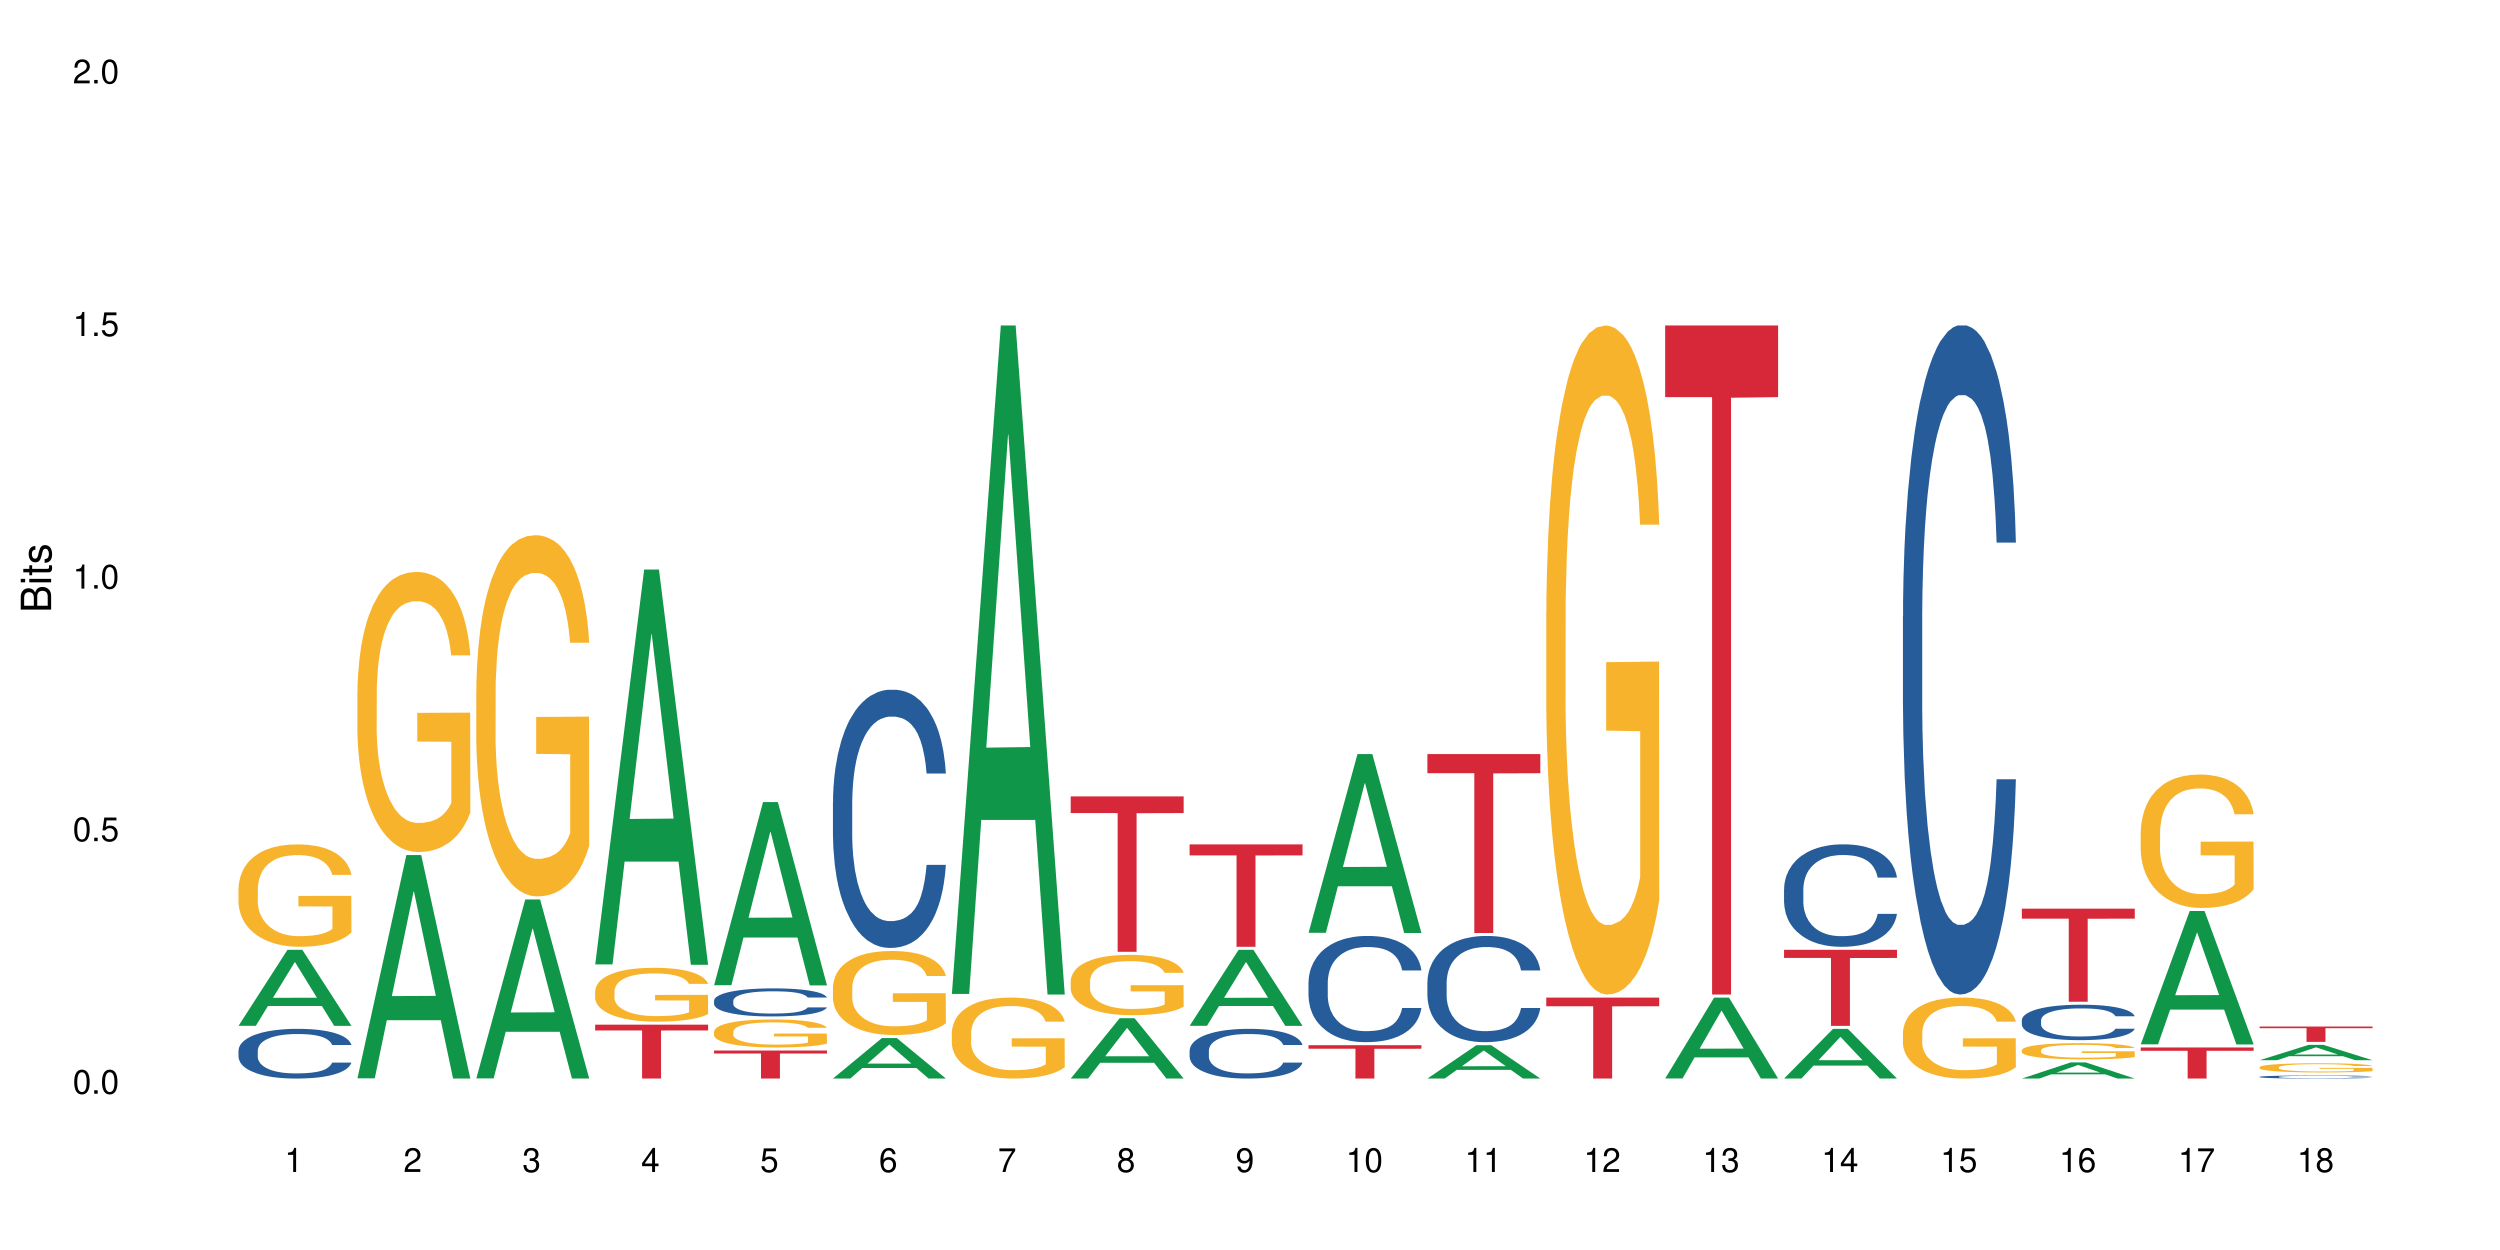 <?xml version="1.0" encoding="UTF-8"?>
<svg xmlns="http://www.w3.org/2000/svg" xmlns:xlink="http://www.w3.org/1999/xlink" width="720pt" height="360pt" viewBox="0 0 720 360" version="1.1">
<defs>
<g>
<symbol overflow="visible" id="glyph0-0">
<path style="stroke:none;" d=""/>
</symbol>
<symbol overflow="visible" id="glyph0-1">
<path style="stroke:none;" d="M 2.641 -6.938 C 2 -6.938 1.422 -6.656 1.078 -6.172 C 0.641 -5.562 0.406 -4.641 0.406 -3.359 C 0.406 -1.016 1.188 0.219 2.641 0.219 C 4.078 0.219 4.859 -1.016 4.859 -3.297 C 4.859 -4.641 4.656 -5.547 4.203 -6.172 C 3.844 -6.656 3.281 -6.938 2.641 -6.938 Z M 2.641 -6.188 C 3.547 -6.188 4 -5.25 4 -3.375 C 4 -1.406 3.562 -0.484 2.625 -0.484 C 1.734 -0.484 1.281 -1.438 1.281 -3.344 C 1.281 -5.25 1.734 -6.188 2.641 -6.188 Z M 2.641 -6.188 "/>
</symbol>
<symbol overflow="visible" id="glyph0-2">
<path style="stroke:none;" d="M 1.828 -1 L 0.828 -1 L 0.828 0 L 1.828 0 Z M 1.828 -1 "/>
</symbol>
<symbol overflow="visible" id="glyph0-3">
<path style="stroke:none;" d="M 4.562 -6.797 L 1.062 -6.797 L 0.547 -3.094 L 1.328 -3.094 C 1.719 -3.562 2.047 -3.734 2.578 -3.734 C 3.484 -3.734 4.062 -3.109 4.062 -2.094 C 4.062 -1.125 3.484 -0.531 2.578 -0.531 C 1.828 -0.531 1.375 -0.906 1.188 -1.672 L 0.328 -1.672 C 0.453 -1.109 0.547 -0.844 0.75 -0.594 C 1.125 -0.078 1.828 0.219 2.594 0.219 C 3.969 0.219 4.922 -0.781 4.922 -2.219 C 4.922 -3.562 4.031 -4.484 2.719 -4.484 C 2.25 -4.484 1.859 -4.359 1.469 -4.062 L 1.734 -5.969 L 4.562 -5.969 Z M 4.562 -6.797 "/>
</symbol>
<symbol overflow="visible" id="glyph0-4">
<path style="stroke:none;" d="M 2.484 -4.938 L 2.484 0 L 3.328 0 L 3.328 -6.938 L 2.766 -6.938 C 2.469 -5.875 2.281 -5.734 0.984 -5.562 L 0.984 -4.938 Z M 2.484 -4.938 "/>
</symbol>
<symbol overflow="visible" id="glyph0-5">
<path style="stroke:none;" d="M 4.859 -0.828 L 1.281 -0.828 C 1.359 -1.406 1.672 -1.781 2.5 -2.281 L 3.469 -2.828 C 4.406 -3.344 4.906 -4.062 4.906 -4.906 C 4.906 -5.484 4.672 -6.031 4.266 -6.406 C 3.859 -6.766 3.375 -6.938 2.719 -6.938 C 1.859 -6.938 1.219 -6.625 0.844 -6.031 C 0.609 -5.672 0.5 -5.234 0.484 -4.531 L 1.328 -4.531 C 1.359 -5.016 1.406 -5.281 1.531 -5.516 C 1.75 -5.938 2.188 -6.203 2.703 -6.203 C 3.469 -6.203 4.031 -5.641 4.031 -4.891 C 4.031 -4.344 3.719 -3.859 3.125 -3.516 L 2.234 -3 C 0.812 -2.172 0.406 -1.531 0.328 -0.016 L 4.859 -0.016 Z M 4.859 -0.828 "/>
</symbol>
<symbol overflow="visible" id="glyph0-6">
<path style="stroke:none;" d="M 2.125 -3.188 L 2.578 -3.188 C 3.5 -3.188 3.984 -2.766 3.984 -1.922 C 3.984 -1.062 3.469 -0.531 2.594 -0.531 C 1.656 -0.531 1.203 -1 1.156 -2.016 L 0.312 -2.016 C 0.344 -1.453 0.438 -1.094 0.609 -0.781 C 0.953 -0.109 1.625 0.219 2.547 0.219 C 3.953 0.219 4.859 -0.625 4.859 -1.938 C 4.859 -2.828 4.516 -3.297 3.703 -3.594 C 4.344 -3.844 4.656 -4.328 4.656 -5.031 C 4.656 -6.219 3.875 -6.938 2.578 -6.938 C 1.203 -6.938 0.484 -6.172 0.453 -4.703 L 1.297 -4.703 C 1.312 -5.125 1.344 -5.359 1.453 -5.578 C 1.641 -5.969 2.062 -6.203 2.594 -6.203 C 3.344 -6.203 3.797 -5.75 3.797 -5 C 3.797 -4.516 3.609 -4.219 3.25 -4.047 C 3.016 -3.953 2.703 -3.922 2.125 -3.906 Z M 2.125 -3.188 "/>
</symbol>
<symbol overflow="visible" id="glyph0-7">
<path style="stroke:none;" d="M 3.141 -1.672 L 3.141 0 L 3.984 0 L 3.984 -1.672 L 4.984 -1.672 L 4.984 -2.438 L 3.984 -2.438 L 3.984 -6.938 L 3.359 -6.938 L 0.266 -2.578 L 0.266 -1.672 Z M 3.141 -2.438 L 1 -2.438 L 3.141 -5.5 Z M 3.141 -2.438 "/>
</symbol>
<symbol overflow="visible" id="glyph0-8">
<path style="stroke:none;" d="M 4.781 -5.125 C 4.609 -6.266 3.891 -6.938 2.844 -6.938 C 2.094 -6.938 1.422 -6.578 1.031 -5.953 C 0.594 -5.266 0.406 -4.422 0.406 -3.172 C 0.406 -2 0.578 -1.25 0.984 -0.641 C 1.359 -0.078 1.953 0.219 2.703 0.219 C 3.984 0.219 4.922 -0.75 4.922 -2.094 C 4.922 -3.375 4.062 -4.281 2.844 -4.281 C 2.172 -4.281 1.641 -4.031 1.281 -3.516 C 1.281 -5.234 1.828 -6.188 2.797 -6.188 C 3.391 -6.188 3.797 -5.797 3.938 -5.125 Z M 2.734 -3.531 C 3.547 -3.531 4.062 -2.953 4.062 -2.031 C 4.062 -1.156 3.484 -0.531 2.703 -0.531 C 1.922 -0.531 1.328 -1.188 1.328 -2.078 C 1.328 -2.938 1.906 -3.531 2.734 -3.531 Z M 2.734 -3.531 "/>
</symbol>
<symbol overflow="visible" id="glyph0-9">
<path style="stroke:none;" d="M 4.984 -6.797 L 0.438 -6.797 L 0.438 -5.969 L 4.109 -5.969 C 2.5 -3.656 1.828 -2.234 1.328 0 L 2.219 0 C 2.594 -2.172 3.453 -4.047 4.984 -6.094 Z M 4.984 -6.797 "/>
</symbol>
<symbol overflow="visible" id="glyph0-10">
<path style="stroke:none;" d="M 3.75 -3.656 C 4.469 -4.094 4.688 -4.438 4.688 -5.078 C 4.688 -6.172 3.844 -6.938 2.641 -6.938 C 1.438 -6.938 0.594 -6.172 0.594 -5.094 C 0.594 -4.438 0.812 -4.094 1.516 -3.656 C 0.734 -3.266 0.359 -2.703 0.359 -1.922 C 0.359 -0.656 1.281 0.219 2.641 0.219 C 3.984 0.219 4.922 -0.656 4.922 -1.922 C 4.922 -2.703 4.531 -3.266 3.75 -3.656 Z M 2.641 -6.188 C 3.359 -6.188 3.812 -5.75 3.812 -5.062 C 3.812 -4.406 3.344 -3.984 2.641 -3.984 C 1.922 -3.984 1.453 -4.406 1.453 -5.078 C 1.453 -5.75 1.922 -6.188 2.641 -6.188 Z M 2.641 -3.266 C 3.484 -3.266 4.062 -2.719 4.062 -1.906 C 4.062 -1.078 3.484 -0.531 2.625 -0.531 C 1.797 -0.531 1.219 -1.094 1.219 -1.906 C 1.219 -2.719 1.781 -3.266 2.641 -3.266 Z M 2.641 -3.266 "/>
</symbol>
<symbol overflow="visible" id="glyph0-11">
<path style="stroke:none;" d="M 0.516 -1.578 C 0.672 -0.453 1.406 0.219 2.438 0.219 C 3.188 0.219 3.859 -0.141 4.266 -0.766 C 4.688 -1.453 4.891 -2.297 4.891 -3.547 C 4.891 -4.719 4.703 -5.453 4.312 -6.078 C 3.938 -6.641 3.344 -6.938 2.594 -6.938 C 1.297 -6.938 0.359 -5.969 0.359 -4.625 C 0.359 -3.344 1.234 -2.453 2.453 -2.453 C 3.094 -2.453 3.578 -2.672 4.016 -3.203 C 4 -1.484 3.469 -0.531 2.5 -0.531 C 1.906 -0.531 1.484 -0.906 1.359 -1.578 Z M 2.578 -6.203 C 3.375 -6.203 3.969 -5.531 3.969 -4.641 C 3.969 -3.797 3.391 -3.188 2.547 -3.188 C 1.734 -3.188 1.234 -3.766 1.234 -4.688 C 1.234 -5.562 1.797 -6.203 2.578 -6.203 Z M 2.578 -6.203 "/>
</symbol>
<symbol overflow="visible" id="glyph1-0">
<path style="stroke:none;" d=""/>
</symbol>
<symbol overflow="visible" id="glyph1-1">
<path style="stroke:none;" d="M 0 -0.953 L 0 -4.891 C 0 -5.719 -0.234 -6.344 -0.734 -6.797 C -1.188 -7.234 -1.812 -7.469 -2.5 -7.469 C -3.547 -7.469 -4.188 -7 -4.625 -5.875 C -4.984 -6.688 -5.625 -7.094 -6.531 -7.094 C -7.172 -7.094 -7.734 -6.859 -8.141 -6.391 C -8.562 -5.922 -8.75 -5.344 -8.75 -4.5 L -8.75 -0.953 Z M -4.984 -2.062 L -7.766 -2.062 L -7.766 -4.219 C -7.766 -4.844 -7.688 -5.203 -7.453 -5.5 C -7.219 -5.812 -6.859 -5.969 -6.375 -5.969 C -5.891 -5.969 -5.531 -5.812 -5.297 -5.5 C -5.062 -5.203 -4.984 -4.844 -4.984 -4.219 Z M -0.984 -2.062 L -4 -2.062 L -4 -4.781 C -4 -5.766 -3.438 -6.359 -2.484 -6.359 C -1.547 -6.359 -0.984 -5.766 -0.984 -4.781 Z M -0.984 -2.062 "/>
</symbol>
<symbol overflow="visible" id="glyph1-2">
<path style="stroke:none;" d="M -6.281 -1.797 L -6.281 -0.797 L 0 -0.797 L 0 -1.797 Z M -8.75 -1.797 L -8.75 -0.797 L -7.484 -0.797 L -7.484 -1.797 Z M -8.75 -1.797 "/>
</symbol>
<symbol overflow="visible" id="glyph1-3">
<path style="stroke:none;" d="M -6.281 -3.047 L -6.281 -2.016 L -8.016 -2.016 L -8.016 -1.016 L -6.281 -1.016 L -6.281 -0.172 L -5.469 -0.172 L -5.469 -1.016 L -0.719 -1.016 C -0.078 -1.016 0.281 -1.453 0.281 -2.234 C 0.281 -2.5 0.25 -2.719 0.188 -3.047 L -0.641 -3.047 C -0.609 -2.906 -0.594 -2.766 -0.594 -2.562 C -0.594 -2.141 -0.719 -2.016 -1.156 -2.016 L -5.469 -2.016 L -5.469 -3.047 Z M -6.281 -3.047 "/>
</symbol>
<symbol overflow="visible" id="glyph1-4">
<path style="stroke:none;" d="M -4.531 -5.25 C -5.766 -5.25 -6.469 -4.422 -6.469 -2.969 C -6.469 -1.516 -5.719 -0.562 -4.547 -0.562 C -3.562 -0.562 -3.094 -1.062 -2.734 -2.562 L -2.516 -3.484 C -2.344 -4.188 -2.094 -4.469 -1.641 -4.469 C -1.047 -4.469 -0.641 -3.875 -0.641 -3 C -0.641 -2.453 -0.797 -2 -1.062 -1.75 C -1.25 -1.594 -1.422 -1.531 -1.875 -1.469 L -1.875 -0.406 C -0.422 -0.453 0.281 -1.266 0.281 -2.922 C 0.281 -4.5 -0.5 -5.516 -1.719 -5.516 C -2.656 -5.516 -3.172 -4.984 -3.469 -3.734 L -3.703 -2.766 C -3.891 -1.953 -4.156 -1.609 -4.594 -1.609 C -5.188 -1.609 -5.547 -2.125 -5.547 -2.938 C -5.547 -3.75 -5.203 -4.172 -4.531 -4.203 Z M -4.531 -5.25 "/>
</symbol>
</g>
</defs>
<g id="surface1">
<rect x="0" y="0" width="720" height="360" style="fill:rgb(100%,100%,100%);fill-opacity:1;stroke:none;"/>
<path style=" stroke:none;fill-rule:nonzero;fill:rgb(6.275%,58.824%,28.235%);fill-opacity:1;" d="M 68.684 295.426 L 68.719 295.406 L 82.793 273.547 L 87.07 273.547 L 101.215 295.445 L 96.242 295.445 L 92.699 289.73 L 77.164 289.73 L 73.691 295.426 L 68.684 295.426 L 78.66 287.367 L 91.273 287.344 L 84.984 277.125 L 84.914 277.105 L 84.844 277.168 L 78.625 287.344 L 78.66 287.367 Z M 68.684 295.426 "/>
<path style=" stroke:none;fill-rule:nonzero;fill:rgb(14.51%,36.078%,60%);fill-opacity:1;" d="M 68.684 302.543 L 68.727 302.531 L 68.727 302.215 L 68.844 301.719 L 69.121 301.09 L 69.398 300.66 L 70.113 299.887 L 71.105 299.141 L 72.137 298.566 L 72.891 298.227 L 73.566 297.965 L 75.113 297.48 L 76.102 297.234 L 77.176 297.012 L 78.484 296.789 L 79.438 296.656 L 81.578 296.449 L 83.164 296.355 L 84.395 296.316 L 87.051 296.316 L 88.637 296.371 L 89.789 296.434 L 91.059 296.539 L 92.129 296.656 L 93.992 296.945 L 95.66 297.312 L 96.414 297.52 L 97.605 297.926 L 98.516 298.316 L 99.152 298.66 L 99.863 299.141 L 100.5 299.73 L 100.977 300.398 L 101.215 300.961 L 95.66 300.961 L 95.383 300.438 L 95.066 300.031 L 94.469 299.496 L 93.875 299.117 L 93.043 298.738 L 92.289 298.488 L 91.258 298.238 L 90.344 298.082 L 89.391 297.965 L 88.48 297.887 L 86.734 297.809 L 84.711 297.809 L 83.957 297.836 L 82.41 297.938 L 81.578 298.031 L 80.387 298.215 L 79.555 298.383 L 78.562 298.645 L 77.887 298.867 L 77.055 299.207 L 76.461 299.508 L 75.785 299.941 L 75.391 300.266 L 75.031 300.633 L 74.715 301.066 L 74.477 301.523 L 74.32 302.008 L 74.238 302.477 L 74.238 304.504 L 74.32 304.977 L 74.516 305.523 L 75.031 306.324 L 75.785 307.016 L 76.66 307.566 L 77.492 307.957 L 77.969 308.141 L 78.602 308.348 L 79.594 308.609 L 81.023 308.871 L 81.855 308.977 L 83.125 309.082 L 84.434 309.133 L 86.18 309.133 L 87.727 309.082 L 88.758 309.016 L 89.828 308.91 L 91.297 308.691 L 92.207 308.48 L 93.004 308.23 L 93.598 307.984 L 93.992 307.773 L 94.59 307.367 L 95.066 306.926 L 95.422 306.465 L 95.66 306.023 L 101.215 306.023 L 100.977 306.543 L 100.617 307.055 L 100.262 307.434 L 99.707 307.891 L 99.07 308.297 L 98.16 308.754 L 97.406 309.055 L 96.414 309.383 L 95.5 309.633 L 94.508 309.855 L 93.043 310.117 L 92.09 310.246 L 91.059 310.363 L 89.828 310.469 L 88.281 310.559 L 86.617 310.613 L 85.07 310.625 L 83.402 310.598 L 82.172 310.547 L 80.547 310.43 L 78.523 310.195 L 77.055 309.945 L 75.906 309.695 L 74.914 309.434 L 73.801 309.082 L 72.375 308.508 L 71.5 308.062 L 70.906 307.695 L 70.234 307.188 L 69.758 306.727 L 69.203 305.996 L 68.805 305.066 L 68.684 304.348 Z M 68.684 302.543 "/>
<path style=" stroke:none;fill-rule:nonzero;fill:rgb(96.863%,70.196%,16.863%);fill-opacity:1;" d="M 68.684 255.82 L 68.727 255.793 L 68.727 255.254 L 68.883 254.043 L 69.281 252.371 L 69.797 251 L 70.352 249.922 L 70.707 249.355 L 71.305 248.551 L 71.82 247.957 L 73.129 246.746 L 74.793 245.613 L 75.707 245.129 L 76.738 244.672 L 78.207 244.16 L 78.879 243.973 L 80.941 243.539 L 83.285 243.27 L 85.863 243.191 L 87.051 243.219 L 88.68 243.324 L 90.898 243.621 L 92.168 243.891 L 93.16 244.16 L 94.191 244.508 L 95.461 245.047 L 96.652 245.695 L 97.605 246.34 L 98.555 247.148 L 99.348 248.012 L 100.023 248.953 L 100.617 250.082 L 100.977 251.027 L 101.215 251.969 L 95.699 251.969 L 95.383 251.027 L 95.023 250.301 L 94.43 249.41 L 93.836 248.766 L 93.238 248.254 L 92.129 247.551 L 91.176 247.121 L 89.988 246.746 L 88.836 246.504 L 87.527 246.34 L 86.734 246.285 L 84.633 246.285 L 82.727 246.477 L 81.617 246.691 L 80.824 246.906 L 79.715 247.309 L 79.039 247.633 L 78.641 247.848 L 77.453 248.684 L 76.66 249.438 L 76.223 249.949 L 75.668 250.758 L 75.27 251.484 L 74.836 252.562 L 74.598 253.371 L 74.277 255.199 L 74.238 260.047 L 74.359 261.07 L 74.598 262.176 L 74.914 263.145 L 75.391 264.168 L 75.867 264.949 L 76.699 266 L 77.414 266.699 L 77.969 267.156 L 79.039 267.883 L 79.477 268.125 L 80.508 268.609 L 81.578 268.988 L 82.887 269.312 L 83.879 269.473 L 85.465 269.609 L 87.488 269.609 L 89.867 269.445 L 91.375 269.23 L 92.406 269.016 L 93.082 268.828 L 93.914 268.531 L 94.508 268.262 L 95.066 267.965 L 95.738 267.508 L 95.738 261.07 L 85.941 261.043 L 85.941 258.027 L 101.172 258 L 101.215 268.531 L 100.379 269.258 L 99.348 269.957 L 98.355 270.496 L 97.324 270.953 L 95.859 271.465 L 94.668 271.789 L 92.844 272.164 L 91.176 272.406 L 89.434 272.57 L 87.887 272.652 L 86.059 272.676 L 84.434 272.625 L 82.688 272.461 L 81.301 272.246 L 80.031 271.977 L 78.762 271.629 L 77.176 271.062 L 76.145 270.605 L 75.07 270.039 L 74 269.363 L 73.051 268.637 L 72.414 268.074 L 71.781 267.426 L 71.105 266.617 L 70.469 265.703 L 69.996 264.867 L 69.559 263.926 L 69.242 263.035 L 68.922 261.824 L 68.766 260.855 L 68.684 260.02 Z M 68.684 255.82 "/>
<path style=" stroke:none;fill-rule:nonzero;fill:rgb(6.275%,58.824%,28.235%);fill-opacity:1;" d="M 102.926 310.566 L 102.961 310.504 L 117.035 246.258 L 121.309 246.258 L 135.453 310.625 L 130.484 310.625 L 126.938 293.824 L 111.406 293.824 L 107.93 310.566 L 102.926 310.566 L 112.898 286.875 L 125.516 286.812 L 119.223 256.777 L 119.156 256.715 L 119.086 256.895 L 112.863 286.812 L 112.898 286.875 Z M 102.926 310.566 "/>
<path style=" stroke:none;fill-rule:nonzero;fill:rgb(96.863%,70.196%,16.863%);fill-opacity:1;" d="M 102.926 199.266 L 102.965 199.191 L 102.965 197.719 L 103.125 194.406 L 103.52 189.836 L 104.035 186.078 L 104.59 183.133 L 104.949 181.586 L 105.543 179.375 L 106.059 177.754 L 107.367 174.438 L 109.035 171.344 L 109.945 170.02 L 110.977 168.766 L 112.445 167.367 L 113.121 166.848 L 115.184 165.672 L 117.523 164.934 L 120.102 164.715 L 121.293 164.785 L 122.918 165.082 L 125.141 165.891 L 126.41 166.629 L 127.402 167.367 L 128.434 168.324 L 129.703 169.797 L 130.891 171.566 L 131.844 173.332 L 132.797 175.543 L 133.59 177.902 L 134.262 180.48 L 134.859 183.574 L 135.215 186.152 L 135.453 188.73 L 129.941 188.73 L 129.621 186.152 L 129.266 184.164 L 128.672 181.73 L 128.074 179.965 L 127.48 178.562 L 126.371 176.648 L 125.418 175.469 L 124.227 174.438 L 123.078 173.773 L 121.77 173.332 L 120.973 173.188 L 118.871 173.188 L 116.969 173.703 L 115.855 174.289 L 115.062 174.879 L 113.953 175.984 L 113.277 176.871 L 112.883 177.457 L 111.691 179.742 L 110.898 181.805 L 110.461 183.207 L 109.906 185.414 L 109.512 187.406 L 109.074 190.352 L 108.836 192.562 L 108.52 197.574 L 108.48 210.836 L 108.598 213.633 L 108.836 216.656 L 109.152 219.309 L 109.629 222.105 L 110.105 224.242 L 110.938 227.117 L 111.652 229.031 L 112.207 230.285 L 113.277 232.273 L 113.715 232.938 L 114.746 234.262 L 115.816 235.293 L 117.125 236.18 L 118.117 236.621 L 119.703 236.988 L 121.727 236.988 L 124.109 236.547 L 125.617 235.957 L 126.648 235.367 L 127.32 234.852 L 128.156 234.043 L 128.75 233.305 L 129.305 232.496 L 129.98 231.242 L 129.98 213.633 L 120.18 213.559 L 120.18 205.309 L 135.414 205.234 L 135.453 234.043 L 134.621 236.031 L 133.59 237.945 L 132.598 239.422 L 131.566 240.672 L 130.098 242.074 L 128.906 242.957 L 127.082 243.988 L 125.418 244.652 L 123.672 245.094 L 122.125 245.316 L 120.301 245.387 L 118.672 245.242 L 116.93 244.797 L 115.539 244.211 L 114.27 243.473 L 113 242.516 L 111.414 240.969 L 110.383 239.715 L 109.312 238.168 L 108.242 236.324 L 107.289 234.336 L 106.652 232.789 L 106.02 231.02 L 105.344 228.812 L 104.711 226.305 L 104.234 224.023 L 103.797 221.445 L 103.48 219.012 L 103.164 215.695 L 103.004 213.043 L 102.926 210.762 Z M 102.926 199.266 "/>
<path style=" stroke:none;fill-rule:nonzero;fill:rgb(6.275%,58.824%,28.235%);fill-opacity:1;" d="M 137.164 310.578 L 137.199 310.527 L 151.273 259.039 L 155.551 259.039 L 169.691 310.625 L 164.723 310.625 L 161.18 297.16 L 145.645 297.16 L 142.168 310.578 L 137.164 310.578 L 147.141 291.59 L 159.754 291.539 L 153.465 267.469 L 153.395 267.418 L 153.324 267.562 L 147.105 291.539 L 147.141 291.59 Z M 137.164 310.578 "/>
<path style=" stroke:none;fill-rule:nonzero;fill:rgb(96.863%,70.196%,16.863%);fill-opacity:1;" d="M 137.164 198.688 L 137.203 198.594 L 137.203 196.691 L 137.363 192.418 L 137.762 186.523 L 138.277 181.68 L 138.832 177.879 L 139.188 175.883 L 139.785 173.031 L 140.301 170.941 L 141.609 166.668 L 143.273 162.676 L 144.188 160.965 L 145.219 159.352 L 146.688 157.547 L 147.359 156.879 L 149.422 155.359 L 151.762 154.41 L 154.34 154.125 L 155.531 154.219 L 157.156 154.598 L 159.379 155.645 L 160.648 156.594 L 161.641 157.547 L 162.672 158.781 L 163.941 160.68 L 165.133 162.961 L 166.082 165.242 L 167.035 168.094 L 167.828 171.133 L 168.504 174.457 L 169.098 178.449 L 169.457 181.773 L 169.691 185.102 L 164.18 185.102 L 163.863 181.773 L 163.504 179.207 L 162.91 176.074 L 162.316 173.793 L 161.719 171.988 L 160.609 169.516 L 159.656 167.996 L 158.469 166.668 L 157.316 165.812 L 156.008 165.242 L 155.215 165.051 L 153.113 165.051 L 151.207 165.715 L 150.098 166.477 L 149.305 167.238 L 148.191 168.66 L 147.52 169.801 L 147.121 170.562 L 145.934 173.508 L 145.137 176.168 L 144.703 177.973 L 144.148 180.824 L 143.75 183.391 L 143.312 187.191 L 143.074 190.039 L 142.758 196.504 L 142.719 213.605 L 142.84 217.215 L 143.074 221.113 L 143.395 224.531 L 143.871 228.145 L 144.344 230.898 L 145.18 234.605 L 145.891 237.074 L 146.449 238.691 L 147.52 241.254 L 147.957 242.109 L 148.988 243.82 L 150.059 245.152 L 151.367 246.289 L 152.359 246.859 L 153.945 247.336 L 155.969 247.336 L 158.348 246.766 L 159.855 246.004 L 160.887 245.246 L 161.562 244.582 L 162.395 243.535 L 162.988 242.586 L 163.543 241.539 L 164.219 239.926 L 164.219 217.215 L 154.422 217.121 L 154.422 206.48 L 169.652 206.383 L 169.691 243.535 L 168.859 246.102 L 167.828 248.57 L 166.836 250.473 L 165.805 252.086 L 164.34 253.891 L 163.148 255.031 L 161.324 256.363 L 159.656 257.219 L 157.91 257.789 L 156.363 258.074 L 154.539 258.168 L 152.914 257.977 L 151.168 257.406 L 149.781 256.648 L 148.512 255.699 L 147.242 254.461 L 145.656 252.469 L 144.621 250.852 L 143.551 248.855 L 142.48 246.48 L 141.527 243.914 L 140.895 241.922 L 140.258 239.641 L 139.586 236.789 L 138.949 233.559 L 138.473 230.613 L 138.039 227.289 L 137.719 224.152 L 137.402 219.875 L 137.246 216.457 L 137.164 213.512 Z M 137.164 198.688 "/>
<path style=" stroke:none;fill-rule:nonzero;fill:rgb(6.275%,58.824%,28.235%);fill-opacity:1;" d="M 171.406 277.75 L 171.441 277.645 L 185.516 164.035 L 189.789 164.035 L 203.934 277.855 L 198.965 277.855 L 195.418 248.145 L 179.883 248.145 L 176.41 277.75 L 171.406 277.75 L 181.379 235.855 L 193.992 235.75 L 187.703 182.633 L 187.633 182.527 L 187.566 182.848 L 181.344 235.75 L 181.379 235.855 Z M 171.406 277.75 "/>
<path style=" stroke:none;fill-rule:nonzero;fill:rgb(96.863%,70.196%,16.863%);fill-opacity:1;" d="M 171.406 285.371 L 171.445 285.359 L 171.445 285.074 L 171.605 284.438 L 172 283.559 L 172.516 282.836 L 173.07 282.27 L 173.43 281.973 L 174.023 281.547 L 174.539 281.234 L 175.848 280.598 L 177.516 280.004 L 178.426 279.746 L 179.457 279.508 L 180.926 279.238 L 181.602 279.137 L 183.664 278.91 L 186.004 278.77 L 188.582 278.727 L 189.773 278.742 L 191.398 278.797 L 193.621 278.953 L 194.891 279.098 L 195.879 279.238 L 196.91 279.422 L 198.18 279.703 L 199.371 280.047 L 200.324 280.387 L 201.277 280.809 L 202.07 281.262 L 202.742 281.758 L 203.34 282.355 L 203.695 282.852 L 203.934 283.348 L 198.418 283.348 L 198.102 282.852 L 197.746 282.469 L 197.148 282 L 196.555 281.66 L 195.961 281.391 L 194.848 281.023 L 193.898 280.797 L 192.707 280.598 L 191.559 280.469 L 190.246 280.387 L 189.453 280.355 L 187.352 280.355 L 185.449 280.457 L 184.336 280.57 L 183.543 280.684 L 182.434 280.895 L 181.758 281.066 L 181.363 281.18 L 180.172 281.617 L 179.379 282.016 L 178.941 282.285 L 178.387 282.707 L 177.988 283.09 L 177.555 283.656 L 177.316 284.082 L 177 285.047 L 176.957 287.598 L 177.078 288.133 L 177.316 288.715 L 177.633 289.227 L 178.109 289.766 L 178.586 290.176 L 179.418 290.727 L 180.133 291.094 L 180.688 291.336 L 181.758 291.719 L 182.195 291.848 L 183.227 292.102 L 184.297 292.301 L 185.605 292.469 L 186.598 292.555 L 188.184 292.625 L 190.207 292.625 L 192.59 292.539 L 194.094 292.426 L 195.125 292.312 L 195.801 292.215 L 196.633 292.059 L 197.23 291.918 L 197.785 291.762 L 198.457 291.52 L 198.457 288.133 L 188.66 288.121 L 188.66 286.535 L 203.895 286.52 L 203.934 292.059 L 203.102 292.441 L 202.07 292.809 L 201.078 293.094 L 200.047 293.336 L 198.578 293.602 L 197.387 293.773 L 195.562 293.973 L 193.898 294.098 L 192.152 294.184 L 190.605 294.227 L 188.781 294.242 L 187.152 294.211 L 185.406 294.129 L 184.02 294.016 L 182.75 293.871 L 181.48 293.688 L 179.895 293.391 L 178.863 293.148 L 177.793 292.852 L 176.723 292.5 L 175.77 292.117 L 175.133 291.816 L 174.5 291.477 L 173.824 291.055 L 173.191 290.57 L 172.715 290.133 L 172.277 289.637 L 171.961 289.168 L 171.645 288.531 L 171.484 288.02 L 171.406 287.582 Z M 171.406 285.371 "/>
<path style=" stroke:none;fill-rule:nonzero;fill:rgb(83.922%,15.686%,22.353%);fill-opacity:1;" d="M 171.406 295.113 L 203.934 295.113 L 203.934 296.773 L 190.375 296.785 L 190.375 310.625 L 184.922 310.625 L 184.922 296.801 L 184.844 296.773 L 171.406 296.773 Z M 171.406 295.113 "/>
<path style=" stroke:none;fill-rule:nonzero;fill:rgb(6.275%,58.824%,28.235%);fill-opacity:1;" d="M 205.645 283.738 L 205.68 283.691 L 219.754 230.988 L 224.027 230.988 L 238.172 283.789 L 233.203 283.789 L 229.66 270.008 L 214.125 270.008 L 210.648 283.738 L 205.645 283.738 L 215.617 264.305 L 228.234 264.254 L 221.945 239.613 L 221.875 239.566 L 221.805 239.715 L 215.586 264.254 L 215.617 264.305 Z M 205.645 283.738 "/>
<path style=" stroke:none;fill-rule:nonzero;fill:rgb(14.51%,36.078%,60%);fill-opacity:1;" d="M 205.645 288.172 L 205.684 288.164 L 205.684 287.988 L 205.805 287.707 L 206.082 287.355 L 206.359 287.109 L 207.074 286.676 L 208.066 286.254 L 209.098 285.93 L 209.852 285.738 L 210.523 285.59 L 212.07 285.316 L 213.062 285.176 L 214.133 285.051 L 215.441 284.926 L 216.395 284.852 L 218.539 284.734 L 220.125 284.684 L 221.355 284.66 L 224.012 284.66 L 225.598 284.691 L 226.75 284.727 L 228.02 284.785 L 229.09 284.852 L 230.953 285.016 L 232.621 285.223 L 233.375 285.34 L 234.562 285.566 L 235.477 285.789 L 236.109 285.98 L 236.824 286.254 L 237.461 286.586 L 237.934 286.961 L 238.172 287.281 L 232.621 287.281 L 232.344 286.984 L 232.023 286.758 L 231.43 286.453 L 230.836 286.238 L 230 286.027 L 229.246 285.887 L 228.215 285.746 L 227.305 285.656 L 226.352 285.59 L 225.441 285.547 L 223.695 285.5 L 221.672 285.5 L 220.918 285.516 L 219.371 285.574 L 218.539 285.625 L 217.348 285.73 L 216.516 285.824 L 215.523 285.973 L 214.848 286.098 L 214.016 286.293 L 213.422 286.461 L 212.746 286.703 L 212.348 286.891 L 211.992 287.094 L 211.676 287.34 L 211.438 287.598 L 211.277 287.871 L 211.199 288.137 L 211.199 289.281 L 211.277 289.547 L 211.477 289.855 L 211.992 290.305 L 212.746 290.699 L 213.617 291.008 L 214.453 291.23 L 214.926 291.332 L 215.562 291.449 L 216.555 291.598 L 217.98 291.746 L 218.816 291.805 L 220.086 291.863 L 221.395 291.895 L 223.141 291.895 L 224.688 291.863 L 225.719 291.828 L 226.789 291.766 L 228.258 291.641 L 229.168 291.523 L 229.961 291.383 L 230.559 291.242 L 230.953 291.125 L 231.547 290.898 L 232.023 290.645 L 232.383 290.387 L 232.621 290.137 L 238.172 290.137 L 237.934 290.434 L 237.578 290.719 L 237.223 290.934 L 236.664 291.191 L 236.031 291.422 L 235.117 291.68 L 234.363 291.848 L 233.375 292.035 L 232.461 292.172 L 231.469 292.301 L 230 292.445 L 229.051 292.52 L 228.02 292.586 L 226.789 292.645 L 225.242 292.699 L 223.574 292.727 L 222.027 292.734 L 220.363 292.719 L 219.133 292.691 L 217.508 292.625 L 215.484 292.492 L 214.016 292.352 L 212.863 292.211 L 211.875 292.062 L 210.762 291.863 L 209.336 291.539 L 208.461 291.289 L 207.867 291.082 L 207.191 290.793 L 206.715 290.535 L 206.16 290.121 L 205.766 289.598 L 205.645 289.191 Z M 205.645 288.172 "/>
<path style=" stroke:none;fill-rule:nonzero;fill:rgb(96.863%,70.196%,16.863%);fill-opacity:1;" d="M 205.645 297.062 L 205.684 297.055 L 205.684 296.91 L 205.844 296.578 L 206.238 296.121 L 206.758 295.742 L 207.312 295.449 L 207.668 295.293 L 208.262 295.074 L 208.777 294.91 L 210.09 294.578 L 211.754 294.27 L 212.668 294.137 L 213.699 294.012 L 215.164 293.871 L 215.84 293.82 L 217.902 293.703 L 220.242 293.629 L 222.82 293.605 L 224.012 293.613 L 225.637 293.641 L 227.859 293.723 L 229.129 293.797 L 230.121 293.871 L 231.152 293.965 L 232.422 294.113 L 233.609 294.293 L 234.562 294.469 L 235.516 294.688 L 236.309 294.926 L 236.984 295.184 L 237.578 295.492 L 237.934 295.75 L 238.172 296.008 L 232.66 296.008 L 232.344 295.75 L 231.984 295.551 L 231.391 295.309 L 230.793 295.133 L 230.199 294.992 L 229.09 294.801 L 228.137 294.684 L 226.945 294.578 L 225.797 294.512 L 224.488 294.469 L 223.695 294.453 L 221.594 294.453 L 219.688 294.504 L 218.578 294.562 L 217.785 294.621 L 216.672 294.734 L 216 294.82 L 215.602 294.883 L 214.41 295.109 L 213.617 295.316 L 213.184 295.457 L 212.625 295.676 L 212.23 295.875 L 211.793 296.172 L 211.555 296.395 L 211.238 296.895 L 211.199 298.223 L 211.316 298.5 L 211.555 298.805 L 211.875 299.07 L 212.348 299.352 L 212.824 299.562 L 213.656 299.852 L 214.371 300.043 L 214.926 300.168 L 216 300.367 L 216.434 300.434 L 217.465 300.566 L 218.539 300.668 L 219.848 300.758 L 220.84 300.801 L 222.426 300.84 L 224.449 300.84 L 226.828 300.797 L 228.336 300.734 L 229.367 300.676 L 230.043 300.625 L 230.875 300.543 L 231.469 300.469 L 232.023 300.391 L 232.699 300.266 L 232.699 298.5 L 222.902 298.496 L 222.902 297.668 L 238.133 297.66 L 238.172 300.543 L 237.34 300.742 L 236.309 300.934 L 235.316 301.082 L 234.285 301.207 L 232.816 301.348 L 231.629 301.438 L 229.805 301.539 L 228.137 301.605 L 226.391 301.648 L 224.844 301.672 L 223.02 301.68 L 221.395 301.664 L 219.648 301.621 L 218.258 301.562 L 216.992 301.488 L 215.723 301.391 L 214.133 301.238 L 213.102 301.113 L 212.031 300.957 L 210.961 300.773 L 210.008 300.574 L 209.375 300.418 L 208.738 300.242 L 208.066 300.02 L 207.43 299.77 L 206.953 299.543 L 206.52 299.285 L 206.199 299.039 L 205.883 298.707 L 205.723 298.441 L 205.645 298.215 Z M 205.645 297.062 "/>
<path style=" stroke:none;fill-rule:nonzero;fill:rgb(83.922%,15.686%,22.353%);fill-opacity:1;" d="M 205.645 302.551 L 238.172 302.551 L 238.172 303.414 L 224.617 303.422 L 224.617 310.625 L 219.164 310.625 L 219.164 303.43 L 219.082 303.414 L 205.645 303.414 Z M 205.645 302.551 "/>
<path style=" stroke:none;fill-rule:nonzero;fill:rgb(6.275%,58.824%,28.235%);fill-opacity:1;" d="M 239.887 310.613 L 239.918 310.602 L 253.996 298.957 L 258.27 298.957 L 272.414 310.625 L 267.445 310.625 L 263.898 307.578 L 248.363 307.578 L 244.891 310.613 L 239.887 310.613 L 249.859 306.32 L 262.473 306.309 L 256.184 300.863 L 256.113 300.855 L 256.043 300.887 L 249.824 306.309 L 249.859 306.32 Z M 239.887 310.613 "/>
<path style=" stroke:none;fill-rule:nonzero;fill:rgb(14.51%,36.078%,60%);fill-opacity:1;" d="M 239.887 231.008 L 239.926 230.941 L 239.926 229.309 L 240.043 226.727 L 240.32 223.465 L 240.598 221.223 L 241.312 217.211 L 242.305 213.34 L 243.336 210.348 L 244.09 208.582 L 244.766 207.223 L 246.312 204.707 L 247.305 203.414 L 248.375 202.258 L 249.684 201.105 L 250.637 200.426 L 252.777 199.336 L 254.363 198.859 L 255.594 198.656 L 258.25 198.656 L 259.84 198.93 L 260.988 199.27 L 262.258 199.812 L 263.328 200.426 L 265.195 201.918 L 266.859 203.824 L 267.613 204.91 L 268.805 207.016 L 269.715 209.055 L 270.352 210.824 L 271.062 213.34 L 271.699 216.395 L 272.176 219.863 L 272.414 222.785 L 266.859 222.785 L 266.582 220.066 L 266.266 217.961 L 265.668 215.172 L 265.074 213.203 L 264.242 211.23 L 263.488 209.941 L 262.457 208.648 L 261.543 207.832 L 260.594 207.223 L 259.68 206.812 L 257.934 206.406 L 255.91 206.406 L 255.156 206.543 L 253.609 207.086 L 252.777 207.562 L 251.586 208.512 L 250.754 209.395 L 249.762 210.754 L 249.09 211.91 L 248.254 213.68 L 247.66 215.242 L 246.984 217.484 L 246.59 219.184 L 246.23 221.086 L 245.914 223.328 L 245.676 225.707 L 245.52 228.223 L 245.438 230.668 L 245.438 241.203 L 245.52 243.652 L 245.715 246.504 L 246.23 250.652 L 246.984 254.254 L 247.859 257.109 L 248.691 259.148 L 249.168 260.098 L 249.801 261.188 L 250.793 262.547 L 252.223 263.906 L 253.055 264.449 L 254.324 264.992 L 255.633 265.266 L 257.379 265.266 L 258.926 264.992 L 259.957 264.652 L 261.027 264.109 L 262.496 262.953 L 263.41 261.867 L 264.203 260.574 L 264.797 259.281 L 265.195 258.195 L 265.789 256.09 L 266.266 253.777 L 266.621 251.398 L 266.859 249.09 L 272.414 249.09 L 272.176 251.809 L 271.816 254.457 L 271.461 256.43 L 270.906 258.809 L 270.27 260.914 L 269.359 263.293 L 268.605 264.855 L 267.613 266.555 L 266.699 267.848 L 265.711 269.004 L 264.242 270.363 L 263.289 271.043 L 262.258 271.652 L 261.027 272.195 L 259.48 272.672 L 257.816 272.945 L 256.27 273.012 L 254.602 272.875 L 253.371 272.605 L 251.746 271.992 L 249.723 270.77 L 248.254 269.477 L 247.105 268.188 L 246.113 266.828 L 245.004 264.992 L 243.574 262 L 242.703 259.691 L 242.105 257.789 L 241.434 255.137 L 240.957 252.758 L 240.402 248.953 L 240.004 244.125 L 239.887 240.387 Z M 239.887 231.008 "/>
<path style=" stroke:none;fill-rule:nonzero;fill:rgb(96.863%,70.196%,16.863%);fill-opacity:1;" d="M 239.887 284.25 L 239.926 284.227 L 239.926 283.785 L 240.082 282.793 L 240.48 281.422 L 240.996 280.293 L 241.551 279.41 L 241.906 278.945 L 242.504 278.281 L 243.02 277.797 L 244.328 276.801 L 245.992 275.871 L 246.906 275.477 L 247.938 275.098 L 249.406 274.68 L 250.078 274.523 L 252.145 274.172 L 254.484 273.949 L 257.062 273.883 L 258.25 273.906 L 259.879 273.992 L 262.098 274.238 L 263.367 274.457 L 264.359 274.68 L 265.391 274.965 L 266.66 275.41 L 267.852 275.938 L 268.805 276.469 L 269.754 277.133 L 270.547 277.84 L 271.223 278.613 L 271.816 279.543 L 272.176 280.316 L 272.414 281.09 L 266.898 281.09 L 266.582 280.316 L 266.227 279.719 L 265.629 278.988 L 265.035 278.457 L 264.441 278.039 L 263.328 277.465 L 262.379 277.109 L 261.188 276.801 L 260.035 276.602 L 258.727 276.469 L 257.934 276.426 L 255.832 276.426 L 253.926 276.578 L 252.816 276.758 L 252.023 276.934 L 250.914 277.266 L 250.238 277.531 L 249.844 277.707 L 248.652 278.395 L 247.859 279.012 L 247.422 279.43 L 246.867 280.094 L 246.469 280.691 L 246.035 281.574 L 245.797 282.238 L 245.477 283.742 L 245.438 287.719 L 245.559 288.562 L 245.797 289.469 L 246.113 290.262 L 246.59 291.102 L 247.066 291.742 L 247.898 292.605 L 248.613 293.18 L 249.168 293.555 L 250.238 294.152 L 250.676 294.352 L 251.707 294.75 L 252.777 295.059 L 254.086 295.324 L 255.078 295.457 L 256.664 295.566 L 258.688 295.566 L 261.066 295.434 L 262.574 295.258 L 263.605 295.082 L 264.281 294.926 L 265.113 294.684 L 265.711 294.461 L 266.266 294.219 L 266.938 293.844 L 266.938 288.562 L 257.141 288.539 L 257.141 286.062 L 272.375 286.039 L 272.414 294.684 L 271.578 295.281 L 270.547 295.855 L 269.559 296.297 L 268.527 296.672 L 267.059 297.094 L 265.867 297.359 L 264.043 297.668 L 262.379 297.867 L 260.633 298 L 259.086 298.066 L 257.262 298.086 L 255.633 298.043 L 253.887 297.91 L 252.5 297.734 L 251.23 297.512 L 249.961 297.227 L 248.375 296.762 L 247.344 296.387 L 246.273 295.922 L 245.199 295.367 L 244.25 294.773 L 243.613 294.309 L 242.98 293.777 L 242.305 293.113 L 241.672 292.363 L 241.195 291.676 L 240.758 290.902 L 240.441 290.176 L 240.125 289.18 L 239.965 288.383 L 239.887 287.699 Z M 239.887 284.25 "/>
<path style=" stroke:none;fill-rule:nonzero;fill:rgb(6.275%,58.824%,28.235%);fill-opacity:1;" d="M 274.125 286.25 L 274.16 286.07 L 288.234 93.742 L 292.508 93.742 L 306.652 286.43 L 301.684 286.43 L 298.141 236.133 L 282.605 236.133 L 279.129 286.25 L 274.125 286.25 L 284.098 215.324 L 296.715 215.145 L 290.422 125.223 L 290.355 125.043 L 290.285 125.586 L 284.062 215.145 L 284.098 215.324 Z M 274.125 286.25 "/>
<path style=" stroke:none;fill-rule:nonzero;fill:rgb(96.863%,70.196%,16.863%);fill-opacity:1;" d="M 274.125 297.293 L 274.164 297.27 L 274.164 296.844 L 274.324 295.887 L 274.719 294.566 L 275.234 293.48 L 275.793 292.625 L 276.148 292.18 L 276.742 291.539 L 277.258 291.07 L 278.566 290.113 L 280.234 289.219 L 281.145 288.836 L 282.176 288.473 L 283.645 288.066 L 284.32 287.918 L 286.383 287.578 L 288.723 287.367 L 291.301 287.301 L 292.492 287.324 L 294.117 287.406 L 296.34 287.641 L 297.609 287.855 L 298.602 288.066 L 299.633 288.344 L 300.902 288.77 L 302.09 289.281 L 303.043 289.793 L 303.996 290.434 L 304.789 291.113 L 305.465 291.859 L 306.059 292.754 L 306.414 293.5 L 306.652 294.246 L 301.141 294.246 L 300.82 293.5 L 300.465 292.926 L 299.871 292.223 L 299.273 291.711 L 298.68 291.305 L 297.57 290.754 L 296.617 290.41 L 295.426 290.113 L 294.277 289.922 L 292.969 289.793 L 292.176 289.75 L 290.07 289.75 L 288.168 289.898 L 287.059 290.07 L 286.262 290.242 L 285.152 290.559 L 284.477 290.816 L 284.082 290.988 L 282.891 291.648 L 282.098 292.242 L 281.66 292.648 L 281.105 293.285 L 280.711 293.863 L 280.273 294.715 L 280.035 295.352 L 279.719 296.801 L 279.68 300.637 L 279.797 301.445 L 280.035 302.316 L 280.352 303.086 L 280.828 303.895 L 281.305 304.512 L 282.137 305.344 L 282.852 305.898 L 283.406 306.258 L 284.477 306.832 L 284.914 307.027 L 285.945 307.41 L 287.016 307.707 L 288.328 307.961 L 289.316 308.09 L 290.906 308.195 L 292.93 308.195 L 295.309 308.07 L 296.816 307.898 L 297.848 307.727 L 298.52 307.578 L 299.355 307.344 L 299.949 307.133 L 300.504 306.898 L 301.18 306.535 L 301.18 301.445 L 291.379 301.422 L 291.379 299.039 L 306.613 299.016 L 306.652 307.344 L 305.82 307.922 L 304.789 308.473 L 303.797 308.898 L 302.766 309.262 L 301.297 309.668 L 300.109 309.922 L 298.281 310.219 L 296.617 310.414 L 294.871 310.539 L 293.324 310.605 L 291.5 310.625 L 289.875 310.582 L 288.129 310.453 L 286.738 310.285 L 285.469 310.07 L 284.199 309.793 L 282.613 309.348 L 281.582 308.984 L 280.512 308.539 L 279.441 308.004 L 278.488 307.43 L 277.855 306.984 L 277.219 306.473 L 276.543 305.832 L 275.91 305.109 L 275.434 304.449 L 274.996 303.703 L 274.68 303 L 274.363 302.043 L 274.203 301.273 L 274.125 300.613 Z M 274.125 297.293 "/>
<path style=" stroke:none;fill-rule:nonzero;fill:rgb(6.275%,58.824%,28.235%);fill-opacity:1;" d="M 308.363 310.609 L 308.398 310.594 L 322.473 293.246 L 326.75 293.246 L 340.895 310.625 L 335.922 310.625 L 332.379 306.09 L 316.844 306.09 L 313.371 310.609 L 308.363 310.609 L 318.34 304.211 L 330.953 304.195 L 324.664 296.086 L 324.594 296.07 L 324.523 296.117 L 318.305 304.195 L 318.34 304.211 Z M 308.363 310.609 "/>
<path style=" stroke:none;fill-rule:nonzero;fill:rgb(96.863%,70.196%,16.863%);fill-opacity:1;" d="M 308.363 282.441 L 308.406 282.426 L 308.406 282.105 L 308.562 281.395 L 308.961 280.41 L 309.477 279.598 L 310.031 278.965 L 310.387 278.633 L 310.984 278.156 L 311.5 277.805 L 312.809 277.094 L 314.473 276.426 L 315.387 276.141 L 316.418 275.871 L 317.887 275.57 L 318.559 275.457 L 320.621 275.203 L 322.961 275.043 L 325.543 274.996 L 326.73 275.012 L 328.359 275.078 L 330.578 275.25 L 331.848 275.41 L 332.84 275.57 L 333.871 275.773 L 335.141 276.094 L 336.332 276.473 L 337.281 276.855 L 338.234 277.328 L 339.027 277.84 L 339.703 278.395 L 340.297 279.059 L 340.656 279.617 L 340.895 280.172 L 335.379 280.172 L 335.062 279.617 L 334.703 279.188 L 334.109 278.664 L 333.516 278.281 L 332.918 277.98 L 331.809 277.566 L 330.855 277.312 L 329.668 277.094 L 328.516 276.949 L 327.207 276.855 L 326.414 276.82 L 324.312 276.82 L 322.406 276.934 L 321.297 277.059 L 320.504 277.188 L 319.395 277.426 L 318.719 277.617 L 318.32 277.742 L 317.133 278.234 L 316.34 278.68 L 315.902 278.98 L 315.348 279.457 L 314.949 279.887 L 314.512 280.52 L 314.277 280.996 L 313.957 282.074 L 313.918 284.934 L 314.039 285.535 L 314.277 286.188 L 314.594 286.758 L 315.07 287.359 L 315.543 287.82 L 316.379 288.441 L 317.094 288.852 L 317.648 289.121 L 318.719 289.551 L 319.156 289.695 L 320.188 289.98 L 321.258 290.203 L 322.566 290.391 L 323.559 290.488 L 325.145 290.566 L 327.168 290.566 L 329.547 290.473 L 331.055 290.344 L 332.086 290.219 L 332.762 290.105 L 333.594 289.93 L 334.188 289.773 L 334.746 289.598 L 335.418 289.328 L 335.418 285.535 L 325.621 285.52 L 325.621 283.742 L 340.852 283.727 L 340.895 289.93 L 340.059 290.359 L 339.027 290.773 L 338.035 291.09 L 337.004 291.359 L 335.539 291.66 L 334.348 291.852 L 332.523 292.074 L 330.855 292.219 L 329.113 292.312 L 327.562 292.359 L 325.738 292.375 L 324.113 292.344 L 322.367 292.25 L 320.98 292.121 L 319.711 291.965 L 318.441 291.758 L 316.855 291.422 L 315.824 291.152 L 314.75 290.82 L 313.68 290.422 L 312.727 289.996 L 312.094 289.66 L 311.461 289.281 L 310.785 288.805 L 310.148 288.266 L 309.676 287.773 L 309.238 287.219 L 308.922 286.695 L 308.602 285.98 L 308.445 285.41 L 308.363 284.918 Z M 308.363 282.441 "/>
<path style=" stroke:none;fill-rule:nonzero;fill:rgb(83.922%,15.686%,22.353%);fill-opacity:1;" d="M 308.363 229.371 L 340.895 229.371 L 340.895 234.164 L 327.336 234.207 L 327.336 274.125 L 321.883 274.125 L 321.883 234.246 L 321.805 234.164 L 308.363 234.164 Z M 308.363 229.371 "/>
<path style=" stroke:none;fill-rule:nonzero;fill:rgb(6.275%,58.824%,28.235%);fill-opacity:1;" d="M 342.605 295.426 L 342.641 295.406 L 356.715 273.547 L 360.988 273.547 L 375.133 295.445 L 370.164 295.445 L 366.617 289.73 L 351.086 289.73 L 347.609 295.426 L 342.605 295.426 L 352.578 287.367 L 365.195 287.344 L 358.902 277.125 L 358.836 277.105 L 358.766 277.168 L 352.543 287.344 L 352.578 287.367 Z M 342.605 295.426 "/>
<path style=" stroke:none;fill-rule:nonzero;fill:rgb(14.51%,36.078%,60%);fill-opacity:1;" d="M 342.605 302.543 L 342.645 302.531 L 342.645 302.215 L 342.762 301.719 L 343.043 301.09 L 343.32 300.66 L 344.031 299.887 L 345.023 299.141 L 346.055 298.566 L 346.809 298.227 L 347.484 297.965 L 349.031 297.48 L 350.023 297.234 L 351.094 297.012 L 352.402 296.789 L 353.355 296.656 L 355.496 296.449 L 357.082 296.355 L 358.312 296.316 L 360.973 296.316 L 362.559 296.371 L 363.707 296.434 L 364.977 296.539 L 366.047 296.656 L 367.914 296.945 L 369.578 297.312 L 370.332 297.52 L 371.523 297.926 L 372.434 298.316 L 373.07 298.66 L 373.785 299.141 L 374.418 299.73 L 374.895 300.398 L 375.133 300.961 L 369.578 300.961 L 369.301 300.438 L 368.984 300.031 L 368.391 299.496 L 367.793 299.117 L 366.961 298.738 L 366.207 298.488 L 365.176 298.238 L 364.266 298.082 L 363.312 297.965 L 362.398 297.887 L 360.652 297.809 L 358.629 297.809 L 357.879 297.836 L 356.328 297.938 L 355.496 298.031 L 354.309 298.215 L 353.473 298.383 L 352.48 298.645 L 351.809 298.867 L 350.977 299.207 L 350.379 299.508 L 349.707 299.941 L 349.309 300.266 L 348.953 300.633 L 348.633 301.066 L 348.395 301.523 L 348.238 302.008 L 348.16 302.477 L 348.16 304.504 L 348.238 304.977 L 348.438 305.523 L 348.953 306.324 L 349.707 307.016 L 350.578 307.566 L 351.41 307.957 L 351.887 308.141 L 352.523 308.348 L 353.512 308.609 L 354.941 308.871 L 355.773 308.977 L 357.043 309.082 L 358.352 309.133 L 360.098 309.133 L 361.645 309.082 L 362.676 309.016 L 363.746 308.91 L 365.215 308.691 L 366.129 308.48 L 366.922 308.23 L 367.516 307.984 L 367.914 307.773 L 368.508 307.367 L 368.984 306.926 L 369.34 306.465 L 369.578 306.023 L 375.133 306.023 L 374.895 306.543 L 374.539 307.055 L 374.18 307.434 L 373.625 307.891 L 372.992 308.297 L 372.078 308.754 L 371.324 309.055 L 370.332 309.383 L 369.422 309.633 L 368.43 309.855 L 366.961 310.117 L 366.008 310.246 L 364.977 310.363 L 363.746 310.469 L 362.199 310.559 L 360.535 310.613 L 358.988 310.625 L 357.32 310.598 L 356.094 310.547 L 354.465 310.43 L 352.441 310.195 L 350.977 309.945 L 349.824 309.695 L 348.832 309.434 L 347.723 309.082 L 346.293 308.508 L 345.422 308.062 L 344.828 307.695 L 344.152 307.188 L 343.676 306.727 L 343.121 305.996 L 342.723 305.066 L 342.605 304.348 Z M 342.605 302.543 "/>
<path style=" stroke:none;fill-rule:nonzero;fill:rgb(83.922%,15.686%,22.353%);fill-opacity:1;" d="M 342.605 243.191 L 375.133 243.191 L 375.133 246.348 L 361.578 246.375 L 361.578 272.676 L 356.121 272.676 L 356.121 246.402 L 356.043 246.348 L 342.605 246.348 Z M 342.605 243.191 "/>
<path style=" stroke:none;fill-rule:nonzero;fill:rgb(6.275%,58.824%,28.235%);fill-opacity:1;" d="M 376.844 268.652 L 376.879 268.605 L 390.953 217.172 L 395.23 217.172 L 409.371 268.703 L 404.402 268.703 L 400.859 255.25 L 385.324 255.25 L 381.848 268.652 L 376.844 268.652 L 386.82 249.688 L 399.434 249.637 L 393.145 225.59 L 393.074 225.543 L 393.004 225.688 L 386.785 249.637 L 386.82 249.688 Z M 376.844 268.652 "/>
<path style=" stroke:none;fill-rule:nonzero;fill:rgb(14.51%,36.078%,60%);fill-opacity:1;" d="M 376.844 282.875 L 376.883 282.848 L 376.883 282.176 L 377.004 281.113 L 377.281 279.773 L 377.559 278.852 L 378.273 277.203 L 379.266 275.609 L 380.297 274.379 L 381.051 273.652 L 381.723 273.094 L 383.27 272.062 L 384.262 271.531 L 385.332 271.055 L 386.645 270.578 L 387.594 270.301 L 389.738 269.852 L 391.324 269.656 L 392.555 269.574 L 395.211 269.574 L 396.797 269.684 L 397.949 269.824 L 399.219 270.047 L 400.289 270.301 L 402.152 270.914 L 403.82 271.699 L 404.574 272.145 L 405.762 273.012 L 406.676 273.848 L 407.309 274.574 L 408.023 275.609 L 408.66 276.867 L 409.133 278.293 L 409.371 279.492 L 403.82 279.492 L 403.543 278.375 L 403.223 277.512 L 402.629 276.363 L 402.035 275.555 L 401.199 274.742 L 400.449 274.211 L 399.414 273.68 L 398.504 273.348 L 397.551 273.094 L 396.641 272.926 L 394.895 272.758 L 392.871 272.758 L 392.117 272.816 L 390.57 273.039 L 389.738 273.234 L 388.547 273.625 L 387.715 273.988 L 386.723 274.547 L 386.047 275.023 L 385.215 275.75 L 384.621 276.391 L 383.945 277.312 L 383.547 278.012 L 383.191 278.797 L 382.875 279.719 L 382.637 280.695 L 382.477 281.73 L 382.398 282.734 L 382.398 287.066 L 382.477 288.074 L 382.676 289.246 L 383.191 290.949 L 383.945 292.434 L 384.816 293.605 L 385.652 294.445 L 386.129 294.836 L 386.762 295.281 L 387.754 295.84 L 389.18 296.398 L 390.016 296.625 L 391.285 296.848 L 392.594 296.957 L 394.34 296.957 L 395.887 296.848 L 396.918 296.707 L 397.988 296.484 L 399.457 296.008 L 400.367 295.562 L 401.16 295.031 L 401.758 294.5 L 402.152 294.055 L 402.75 293.188 L 403.223 292.238 L 403.582 291.258 L 403.82 290.309 L 409.371 290.309 L 409.133 291.426 L 408.777 292.516 L 408.422 293.328 L 407.867 294.305 L 407.23 295.172 L 406.316 296.148 L 405.566 296.793 L 404.574 297.488 L 403.66 298.02 L 402.668 298.496 L 401.199 299.055 L 400.25 299.336 L 399.219 299.586 L 397.988 299.809 L 396.441 300.004 L 394.773 300.117 L 393.227 300.145 L 391.562 300.09 L 390.332 299.977 L 388.707 299.727 L 386.684 299.223 L 385.215 298.691 L 384.062 298.16 L 383.074 297.602 L 381.961 296.848 L 380.535 295.617 L 379.66 294.668 L 379.066 293.887 L 378.391 292.797 L 377.914 291.816 L 377.359 290.254 L 376.965 288.27 L 376.844 286.73 Z M 376.844 282.875 "/>
<path style=" stroke:none;fill-rule:nonzero;fill:rgb(83.922%,15.686%,22.353%);fill-opacity:1;" d="M 376.844 301.016 L 409.371 301.016 L 409.371 302.043 L 395.816 302.055 L 395.816 310.625 L 390.363 310.625 L 390.363 302.062 L 390.281 302.043 L 376.844 302.043 Z M 376.844 301.016 "/>
<path style=" stroke:none;fill-rule:nonzero;fill:rgb(6.275%,58.824%,28.235%);fill-opacity:1;" d="M 411.086 310.617 L 411.121 310.605 L 425.195 301.016 L 429.469 301.016 L 443.613 310.625 L 438.645 310.625 L 435.098 308.117 L 419.562 308.117 L 416.09 310.617 L 411.086 310.617 L 421.059 307.078 L 433.672 307.07 L 427.383 302.586 L 427.312 302.578 L 427.246 302.605 L 421.023 307.07 L 421.059 307.078 Z M 411.086 310.617 "/>
<path style=" stroke:none;fill-rule:nonzero;fill:rgb(14.51%,36.078%,60%);fill-opacity:1;" d="M 411.086 282.875 L 411.125 282.848 L 411.125 282.176 L 411.242 281.113 L 411.52 279.773 L 411.797 278.852 L 412.512 277.203 L 413.504 275.609 L 414.535 274.379 L 415.289 273.652 L 415.965 273.094 L 417.512 272.062 L 418.504 271.531 L 419.574 271.055 L 420.883 270.578 L 421.836 270.301 L 423.977 269.852 L 425.562 269.656 L 426.793 269.574 L 429.449 269.574 L 431.039 269.684 L 432.188 269.824 L 433.457 270.047 L 434.527 270.301 L 436.395 270.914 L 438.059 271.699 L 438.812 272.145 L 440.004 273.012 L 440.914 273.848 L 441.551 274.574 L 442.266 275.609 L 442.898 276.867 L 443.375 278.293 L 443.613 279.492 L 438.059 279.492 L 437.781 278.375 L 437.465 277.512 L 436.867 276.363 L 436.273 275.555 L 435.441 274.742 L 434.688 274.211 L 433.656 273.68 L 432.742 273.348 L 431.793 273.094 L 430.879 272.926 L 429.133 272.758 L 427.109 272.758 L 426.355 272.816 L 424.809 273.039 L 423.977 273.234 L 422.785 273.625 L 421.953 273.988 L 420.961 274.547 L 420.289 275.023 L 419.453 275.75 L 418.859 276.391 L 418.184 277.312 L 417.789 278.012 L 417.43 278.797 L 417.113 279.719 L 416.875 280.695 L 416.719 281.73 L 416.637 282.734 L 416.637 287.066 L 416.719 288.074 L 416.914 289.246 L 417.43 290.949 L 418.184 292.434 L 419.059 293.605 L 419.891 294.445 L 420.367 294.836 L 421 295.281 L 421.992 295.84 L 423.422 296.398 L 424.254 296.625 L 425.523 296.848 L 426.832 296.957 L 428.578 296.957 L 430.125 296.848 L 431.156 296.707 L 432.227 296.484 L 433.695 296.008 L 434.609 295.562 L 435.402 295.031 L 435.996 294.5 L 436.395 294.055 L 436.988 293.188 L 437.465 292.238 L 437.82 291.258 L 438.059 290.309 L 443.613 290.309 L 443.375 291.426 L 443.02 292.516 L 442.66 293.328 L 442.105 294.305 L 441.469 295.172 L 440.559 296.148 L 439.805 296.793 L 438.812 297.488 L 437.902 298.02 L 436.91 298.496 L 435.441 299.055 L 434.488 299.336 L 433.457 299.586 L 432.227 299.809 L 430.68 300.004 L 429.016 300.117 L 427.469 300.145 L 425.801 300.09 L 424.57 299.977 L 422.945 299.727 L 420.922 299.223 L 419.453 298.691 L 418.305 298.16 L 417.312 297.602 L 416.203 296.848 L 414.773 295.617 L 413.902 294.668 L 413.305 293.887 L 412.633 292.797 L 412.156 291.816 L 411.602 290.254 L 411.203 288.27 L 411.086 286.73 Z M 411.086 282.875 "/>
<path style=" stroke:none;fill-rule:nonzero;fill:rgb(83.922%,15.686%,22.353%);fill-opacity:1;" d="M 411.086 217.172 L 443.613 217.172 L 443.613 222.688 L 430.055 222.734 L 430.055 268.703 L 424.602 268.703 L 424.602 222.781 L 424.523 222.688 L 411.086 222.688 Z M 411.086 217.172 "/>
<path style=" stroke:none;fill-rule:nonzero;fill:rgb(96.863%,70.196%,16.863%);fill-opacity:1;" d="M 445.324 176.273 L 445.363 176.098 L 445.363 172.578 L 445.523 164.66 L 445.918 153.75 L 446.434 144.773 L 446.992 137.734 L 447.348 134.039 L 447.941 128.762 L 448.457 124.891 L 449.766 116.973 L 451.434 109.578 L 452.348 106.414 L 453.379 103.422 L 454.844 100.078 L 455.52 98.848 L 457.582 96.031 L 459.922 94.27 L 462.5 93.742 L 463.691 93.918 L 465.316 94.621 L 467.539 96.559 L 468.809 98.316 L 469.801 100.078 L 470.832 102.367 L 472.102 105.883 L 473.289 110.109 L 474.242 114.332 L 475.195 119.609 L 475.988 125.242 L 476.664 131.402 L 477.258 138.793 L 477.613 144.949 L 477.852 151.109 L 472.34 151.109 L 472.02 144.949 L 471.664 140.199 L 471.07 134.391 L 470.473 130.168 L 469.879 126.824 L 468.77 122.25 L 467.816 119.434 L 466.625 116.973 L 465.477 115.387 L 464.168 114.332 L 463.375 113.98 L 461.27 113.98 L 459.367 115.211 L 458.258 116.617 L 457.465 118.027 L 456.352 120.668 L 455.68 122.777 L 455.281 124.188 L 454.09 129.641 L 453.297 134.566 L 452.863 137.91 L 452.305 143.191 L 451.91 147.941 L 451.473 154.98 L 451.234 160.258 L 450.918 172.227 L 450.879 203.898 L 450.996 210.586 L 451.234 217.801 L 451.551 224.137 L 452.027 230.824 L 452.504 235.926 L 453.336 242.789 L 454.051 247.363 L 454.605 250.355 L 455.68 255.109 L 456.113 256.691 L 457.145 259.859 L 458.219 262.324 L 459.527 264.434 L 460.516 265.488 L 462.105 266.371 L 464.129 266.371 L 466.508 265.312 L 468.016 263.906 L 469.047 262.5 L 469.719 261.266 L 470.555 259.332 L 471.148 257.57 L 471.703 255.637 L 472.379 252.645 L 472.379 210.586 L 462.582 210.41 L 462.582 190.703 L 477.812 190.527 L 477.852 259.332 L 477.02 264.082 L 475.988 268.656 L 474.996 272.176 L 473.965 275.168 L 472.496 278.512 L 471.309 280.625 L 469.484 283.086 L 467.816 284.672 L 466.07 285.727 L 464.523 286.254 L 462.699 286.43 L 461.074 286.078 L 459.328 285.023 L 457.938 283.613 L 456.668 281.855 L 455.398 279.566 L 453.812 275.871 L 452.781 272.879 L 451.711 269.184 L 450.641 264.785 L 449.688 260.035 L 449.055 256.34 L 448.418 252.117 L 447.746 246.836 L 447.109 240.855 L 446.633 235.398 L 446.199 229.238 L 445.879 223.434 L 445.562 215.516 L 445.402 209.18 L 445.324 203.723 Z M 445.324 176.273 "/>
<path style=" stroke:none;fill-rule:nonzero;fill:rgb(83.922%,15.686%,22.353%);fill-opacity:1;" d="M 445.324 287.301 L 477.852 287.301 L 477.852 289.797 L 464.297 289.82 L 464.297 310.625 L 458.84 310.625 L 458.84 289.844 L 458.762 289.797 L 445.324 289.797 Z M 445.324 287.301 "/>
<path style=" stroke:none;fill-rule:nonzero;fill:rgb(6.275%,58.824%,28.235%);fill-opacity:1;" d="M 479.566 310.602 L 479.598 310.582 L 493.676 287.301 L 497.949 287.301 L 512.094 310.625 L 507.121 310.625 L 503.578 304.535 L 488.043 304.535 L 484.57 310.602 L 479.566 310.602 L 489.539 302.02 L 502.152 301.996 L 495.863 291.113 L 495.793 291.09 L 495.723 291.156 L 489.504 301.996 L 489.539 302.02 Z M 479.566 310.602 "/>
<path style=" stroke:none;fill-rule:nonzero;fill:rgb(83.922%,15.686%,22.353%);fill-opacity:1;" d="M 479.566 93.742 L 512.094 93.742 L 512.094 114.367 L 498.535 114.551 L 498.535 286.43 L 493.082 286.43 L 493.082 114.73 L 493.004 114.367 L 479.566 114.367 Z M 479.566 93.742 "/>
<path style=" stroke:none;fill-rule:nonzero;fill:rgb(6.275%,58.824%,28.235%);fill-opacity:1;" d="M 513.805 310.613 L 513.84 310.598 L 527.914 296.316 L 532.188 296.316 L 546.332 310.625 L 541.363 310.625 L 537.816 306.891 L 522.285 306.891 L 518.809 310.613 L 513.805 310.613 L 523.777 305.344 L 536.395 305.332 L 530.102 298.656 L 530.035 298.641 L 529.965 298.684 L 523.742 305.332 L 523.777 305.344 Z M 513.805 310.613 "/>
<path style=" stroke:none;fill-rule:nonzero;fill:rgb(14.51%,36.078%,60%);fill-opacity:1;" d="M 513.805 256.02 L 513.844 255.992 L 513.844 255.348 L 513.965 254.32 L 514.242 253.027 L 514.52 252.141 L 515.234 250.547 L 516.223 249.012 L 517.254 247.824 L 518.008 247.125 L 518.684 246.586 L 520.23 245.59 L 521.223 245.078 L 522.293 244.617 L 523.602 244.16 L 524.555 243.891 L 526.695 243.461 L 528.285 243.27 L 529.512 243.191 L 532.172 243.191 L 533.758 243.297 L 534.906 243.434 L 536.176 243.648 L 537.25 243.891 L 539.113 244.484 L 540.777 245.238 L 541.531 245.668 L 542.723 246.504 L 543.637 247.312 L 544.27 248.016 L 544.984 249.012 L 545.617 250.227 L 546.094 251.598 L 546.332 252.758 L 540.777 252.758 L 540.5 251.68 L 540.184 250.844 L 539.59 249.738 L 538.992 248.957 L 538.16 248.176 L 537.406 247.664 L 536.375 247.152 L 535.465 246.828 L 534.512 246.586 L 533.598 246.426 L 531.852 246.262 L 529.832 246.262 L 529.078 246.316 L 527.531 246.531 L 526.695 246.723 L 525.508 247.098 L 524.672 247.449 L 523.684 247.988 L 523.008 248.445 L 522.176 249.148 L 521.578 249.766 L 520.906 250.656 L 520.508 251.328 L 520.152 252.086 L 519.836 252.973 L 519.598 253.918 L 519.438 254.914 L 519.359 255.887 L 519.359 260.062 L 519.438 261.035 L 519.637 262.164 L 520.152 263.809 L 520.906 265.238 L 521.777 266.371 L 522.609 267.18 L 523.086 267.555 L 523.723 267.988 L 524.715 268.527 L 526.141 269.066 L 526.973 269.281 L 528.242 269.496 L 529.555 269.605 L 531.297 269.605 L 532.844 269.496 L 533.875 269.363 L 534.949 269.145 L 536.414 268.688 L 537.328 268.258 L 538.121 267.746 L 538.715 267.234 L 539.113 266.801 L 539.707 265.965 L 540.184 265.051 L 540.539 264.105 L 540.777 263.191 L 546.332 263.191 L 546.094 264.27 L 545.738 265.32 L 545.379 266.102 L 544.824 267.043 L 544.191 267.879 L 543.277 268.824 L 542.523 269.441 L 541.531 270.117 L 540.621 270.629 L 539.629 271.086 L 538.16 271.625 L 537.207 271.895 L 536.176 272.137 L 534.949 272.355 L 533.402 272.543 L 531.734 272.652 L 530.188 272.676 L 528.52 272.625 L 527.293 272.516 L 525.664 272.273 L 523.641 271.789 L 522.176 271.277 L 521.023 270.762 L 520.031 270.223 L 518.922 269.496 L 517.492 268.312 L 516.621 267.395 L 516.027 266.641 L 515.352 265.59 L 514.875 264.645 L 514.32 263.137 L 513.922 261.223 L 513.805 259.738 Z M 513.805 256.02 "/>
<path style=" stroke:none;fill-rule:nonzero;fill:rgb(83.922%,15.686%,22.353%);fill-opacity:1;" d="M 513.805 273.547 L 546.332 273.547 L 546.332 275.891 L 532.777 275.914 L 532.777 295.445 L 527.32 295.445 L 527.32 275.934 L 527.242 275.891 L 513.805 275.891 Z M 513.805 273.547 "/>
<path style=" stroke:none;fill-rule:nonzero;fill:rgb(14.51%,36.078%,60%);fill-opacity:1;" d="M 548.043 177.582 L 548.086 177.406 L 548.086 173.18 L 548.203 166.484 L 548.48 158.031 L 548.758 152.219 L 549.473 141.828 L 550.465 131.785 L 551.496 124.039 L 552.25 119.457 L 552.922 115.934 L 554.469 109.418 L 555.461 106.07 L 556.535 103.078 L 557.844 100.082 L 558.793 98.32 L 560.938 95.504 L 562.523 94.27 L 563.754 93.742 L 566.41 93.742 L 567.996 94.445 L 569.148 95.328 L 570.418 96.738 L 571.488 98.32 L 573.352 102.195 L 575.02 107.129 L 575.773 109.945 L 576.961 115.406 L 577.875 120.691 L 578.508 125.27 L 579.223 131.785 L 579.859 139.715 L 580.336 148.695 L 580.574 156.27 L 575.02 156.27 L 574.742 149.223 L 574.422 143.766 L 573.828 136.543 L 573.234 131.434 L 572.402 126.328 L 571.648 122.98 L 570.617 119.633 L 569.703 117.52 L 568.75 115.934 L 567.84 114.879 L 566.094 113.82 L 564.07 113.82 L 563.316 114.176 L 561.77 115.582 L 560.938 116.816 L 559.746 119.281 L 558.914 121.57 L 557.922 125.094 L 557.246 128.09 L 556.414 132.668 L 555.82 136.719 L 555.145 142.531 L 554.75 146.934 L 554.391 151.867 L 554.074 157.68 L 553.836 163.844 L 553.676 170.359 L 553.598 176.699 L 553.598 204 L 553.676 210.34 L 553.875 217.738 L 554.391 228.484 L 555.145 237.816 L 556.02 245.215 L 556.852 250.5 L 557.328 252.965 L 557.961 255.785 L 558.953 259.305 L 560.383 262.828 L 561.215 264.238 L 562.484 265.648 L 563.793 266.352 L 565.539 266.352 L 567.086 265.648 L 568.117 264.766 L 569.188 263.355 L 570.656 260.363 L 571.566 257.543 L 572.359 254.199 L 572.957 250.852 L 573.352 248.035 L 573.949 242.574 L 574.422 236.586 L 574.781 230.422 L 575.02 224.434 L 580.574 224.434 L 580.336 231.477 L 579.977 238.348 L 579.621 243.453 L 579.066 249.617 L 578.43 255.078 L 577.52 261.242 L 576.766 265.293 L 575.773 269.699 L 574.859 273.043 L 573.867 276.039 L 572.402 279.562 L 571.449 281.324 L 570.418 282.906 L 569.188 284.316 L 567.641 285.551 L 565.973 286.254 L 564.426 286.43 L 562.762 286.078 L 561.531 285.375 L 559.906 283.789 L 557.883 280.617 L 556.414 277.273 L 555.266 273.926 L 554.273 270.402 L 553.16 265.648 L 551.734 257.898 L 550.859 251.91 L 550.266 246.977 L 549.59 240.109 L 549.117 233.941 L 548.559 224.078 L 548.164 211.574 L 548.043 201.887 Z M 548.043 177.582 "/>
<path style=" stroke:none;fill-rule:nonzero;fill:rgb(96.863%,70.196%,16.863%);fill-opacity:1;" d="M 548.043 297.293 L 548.086 297.27 L 548.086 296.844 L 548.242 295.887 L 548.641 294.566 L 549.156 293.48 L 549.711 292.625 L 550.066 292.18 L 550.664 291.539 L 551.18 291.07 L 552.488 290.113 L 554.152 289.219 L 555.066 288.836 L 556.098 288.473 L 557.566 288.066 L 558.238 287.918 L 560.301 287.578 L 562.641 287.367 L 565.223 287.301 L 566.41 287.324 L 568.039 287.406 L 570.258 287.641 L 571.527 287.855 L 572.52 288.066 L 573.551 288.344 L 574.82 288.77 L 576.012 289.281 L 576.961 289.793 L 577.914 290.434 L 578.707 291.113 L 579.383 291.859 L 579.977 292.754 L 580.336 293.5 L 580.574 294.246 L 575.059 294.246 L 574.742 293.5 L 574.383 292.926 L 573.789 292.223 L 573.195 291.711 L 572.598 291.305 L 571.488 290.754 L 570.535 290.41 L 569.348 290.113 L 568.195 289.922 L 566.887 289.793 L 566.094 289.75 L 563.992 289.75 L 562.086 289.898 L 560.977 290.07 L 560.184 290.242 L 559.07 290.559 L 558.398 290.816 L 558 290.988 L 556.812 291.648 L 556.02 292.242 L 555.582 292.648 L 555.027 293.285 L 554.629 293.863 L 554.191 294.715 L 553.953 295.352 L 553.637 296.801 L 553.598 300.637 L 553.719 301.445 L 553.953 302.316 L 554.273 303.086 L 554.75 303.895 L 555.223 304.512 L 556.059 305.344 L 556.77 305.898 L 557.328 306.258 L 558.398 306.832 L 558.836 307.027 L 559.867 307.41 L 560.938 307.707 L 562.246 307.961 L 563.238 308.09 L 564.824 308.195 L 566.848 308.195 L 569.227 308.07 L 570.734 307.898 L 571.766 307.727 L 572.441 307.578 L 573.273 307.344 L 573.867 307.133 L 574.422 306.898 L 575.098 306.535 L 575.098 301.445 L 565.301 301.422 L 565.301 299.039 L 580.531 299.016 L 580.574 307.344 L 579.738 307.922 L 578.707 308.473 L 577.715 308.898 L 576.684 309.262 L 575.219 309.668 L 574.027 309.922 L 572.203 310.219 L 570.535 310.414 L 568.789 310.539 L 567.242 310.605 L 565.418 310.625 L 563.793 310.582 L 562.047 310.453 L 560.66 310.285 L 559.391 310.07 L 558.121 309.793 L 556.535 309.348 L 555.504 308.984 L 554.43 308.539 L 553.359 308.004 L 552.406 307.43 L 551.773 306.984 L 551.137 306.473 L 550.465 305.832 L 549.828 305.109 L 549.352 304.449 L 548.918 303.703 L 548.602 303 L 548.281 302.043 L 548.125 301.273 L 548.043 300.613 Z M 548.043 297.293 "/>
<path style=" stroke:none;fill-rule:nonzero;fill:rgb(6.275%,58.824%,28.235%);fill-opacity:1;" d="M 582.285 310.621 L 582.32 310.617 L 596.395 305.965 L 600.668 305.965 L 614.812 310.625 L 609.844 310.625 L 606.297 309.41 L 590.766 309.41 L 587.289 310.621 L 582.285 310.621 L 592.258 308.906 L 604.875 308.902 L 598.582 306.727 L 598.512 306.723 L 598.445 306.734 L 592.223 308.902 L 592.258 308.906 Z M 582.285 310.621 "/>
<path style=" stroke:none;fill-rule:nonzero;fill:rgb(14.51%,36.078%,60%);fill-opacity:1;" d="M 582.285 293.801 L 582.324 293.793 L 582.324 293.57 L 582.441 293.215 L 582.719 292.766 L 583 292.461 L 583.711 291.91 L 584.703 291.379 L 585.734 290.969 L 586.488 290.727 L 587.164 290.539 L 588.711 290.195 L 589.703 290.02 L 590.773 289.859 L 592.082 289.703 L 593.035 289.609 L 595.176 289.461 L 596.762 289.395 L 597.992 289.367 L 600.652 289.367 L 602.238 289.402 L 603.387 289.449 L 604.656 289.523 L 605.727 289.609 L 607.594 289.812 L 609.258 290.074 L 610.012 290.223 L 611.203 290.512 L 612.113 290.793 L 612.75 291.035 L 613.465 291.379 L 614.098 291.797 L 614.574 292.273 L 614.812 292.676 L 609.258 292.676 L 608.98 292.301 L 608.664 292.012 L 608.07 291.629 L 607.473 291.359 L 606.641 291.09 L 605.887 290.914 L 604.855 290.734 L 603.941 290.625 L 602.992 290.539 L 602.078 290.484 L 600.332 290.43 L 598.309 290.43 L 597.555 290.445 L 596.008 290.52 L 595.176 290.586 L 593.988 290.719 L 593.152 290.84 L 592.16 291.023 L 591.488 291.184 L 590.656 291.426 L 590.059 291.641 L 589.387 291.945 L 588.988 292.18 L 588.633 292.441 L 588.312 292.75 L 588.074 293.074 L 587.918 293.418 L 587.836 293.754 L 587.836 295.199 L 587.918 295.535 L 588.117 295.926 L 588.633 296.496 L 589.387 296.988 L 590.258 297.379 L 591.09 297.66 L 591.566 297.789 L 592.203 297.938 L 593.191 298.125 L 594.621 298.312 L 595.453 298.387 L 596.723 298.461 L 598.031 298.496 L 599.777 298.496 L 601.324 298.461 L 602.355 298.414 L 603.426 298.34 L 604.895 298.18 L 605.809 298.031 L 606.602 297.855 L 607.195 297.68 L 607.594 297.527 L 608.188 297.238 L 608.664 296.922 L 609.02 296.598 L 609.258 296.281 L 614.812 296.281 L 614.574 296.652 L 614.219 297.016 L 613.859 297.285 L 613.305 297.613 L 612.672 297.902 L 611.758 298.227 L 611.004 298.441 L 610.012 298.676 L 609.102 298.852 L 608.109 299.012 L 606.641 299.195 L 605.688 299.289 L 604.656 299.375 L 603.426 299.449 L 601.879 299.512 L 600.215 299.551 L 598.668 299.559 L 597 299.543 L 595.773 299.504 L 594.145 299.422 L 592.121 299.254 L 590.656 299.074 L 589.504 298.898 L 588.512 298.711 L 587.402 298.461 L 585.973 298.051 L 585.102 297.734 L 584.504 297.473 L 583.832 297.109 L 583.355 296.785 L 582.801 296.262 L 582.402 295.602 L 582.285 295.086 Z M 582.285 293.801 "/>
<path style=" stroke:none;fill-rule:nonzero;fill:rgb(96.863%,70.196%,16.863%);fill-opacity:1;" d="M 582.285 302.43 L 582.324 302.422 L 582.324 302.34 L 582.484 302.148 L 582.879 301.883 L 583.395 301.664 L 583.949 301.496 L 584.309 301.406 L 584.902 301.277 L 585.418 301.184 L 586.727 300.992 L 588.395 300.812 L 589.305 300.738 L 590.336 300.664 L 591.805 300.586 L 592.48 300.555 L 594.543 300.488 L 596.883 300.445 L 599.461 300.43 L 600.652 300.434 L 602.277 300.453 L 604.5 300.5 L 605.77 300.543 L 606.758 300.586 L 607.789 300.641 L 609.059 300.727 L 610.25 300.828 L 611.203 300.93 L 612.156 301.059 L 612.949 301.191 L 613.621 301.344 L 614.219 301.52 L 614.574 301.672 L 614.812 301.82 L 609.297 301.82 L 608.98 301.672 L 608.625 301.555 L 608.027 301.414 L 607.434 301.312 L 606.84 301.23 L 605.727 301.121 L 604.777 301.051 L 603.586 300.992 L 602.438 300.953 L 601.125 300.93 L 600.332 300.922 L 598.23 300.922 L 596.328 300.949 L 595.215 300.984 L 594.422 301.02 L 593.312 301.082 L 592.637 301.133 L 592.242 301.168 L 591.051 301.301 L 590.258 301.418 L 589.82 301.5 L 589.266 301.629 L 588.871 301.742 L 588.434 301.914 L 588.195 302.039 L 587.879 302.328 L 587.836 303.098 L 587.957 303.258 L 588.195 303.434 L 588.512 303.586 L 588.988 303.746 L 589.465 303.871 L 590.297 304.035 L 591.012 304.148 L 591.566 304.219 L 592.637 304.336 L 593.074 304.375 L 594.105 304.449 L 595.176 304.508 L 596.484 304.562 L 597.477 304.586 L 599.062 304.605 L 601.086 304.605 L 603.469 304.582 L 604.973 304.547 L 606.008 304.516 L 606.68 304.484 L 607.512 304.438 L 608.109 304.395 L 608.664 304.348 L 609.34 304.273 L 609.34 303.258 L 599.539 303.254 L 599.539 302.777 L 614.773 302.773 L 614.812 304.438 L 613.98 304.551 L 612.949 304.664 L 611.957 304.746 L 610.926 304.82 L 609.457 304.902 L 608.266 304.953 L 606.441 305.012 L 604.777 305.051 L 603.031 305.074 L 601.484 305.09 L 599.66 305.094 L 598.031 305.086 L 596.289 305.059 L 594.898 305.023 L 593.629 304.98 L 592.359 304.926 L 590.773 304.836 L 589.742 304.766 L 588.672 304.676 L 587.602 304.57 L 586.648 304.453 L 586.012 304.363 L 585.379 304.262 L 584.703 304.137 L 584.07 303.988 L 583.594 303.859 L 583.156 303.711 L 582.84 303.57 L 582.523 303.379 L 582.363 303.223 L 582.285 303.094 Z M 582.285 302.43 "/>
<path style=" stroke:none;fill-rule:nonzero;fill:rgb(83.922%,15.686%,22.353%);fill-opacity:1;" d="M 582.285 261.703 L 614.812 261.703 L 614.812 264.57 L 601.254 264.598 L 601.254 288.496 L 595.801 288.496 L 595.801 264.621 L 595.723 264.57 L 582.285 264.57 Z M 582.285 261.703 "/>
<path style=" stroke:none;fill-rule:nonzero;fill:rgb(6.275%,58.824%,28.235%);fill-opacity:1;" d="M 616.523 300.762 L 616.559 300.727 L 630.633 262.367 L 634.906 262.367 L 649.051 300.801 L 644.082 300.801 L 640.539 290.766 L 625.004 290.766 L 621.527 300.762 L 616.523 300.762 L 626.5 286.617 L 639.113 286.582 L 632.824 268.645 L 632.754 268.609 L 632.684 268.719 L 626.465 286.582 L 626.5 286.617 Z M 616.523 300.762 "/>
<path style=" stroke:none;fill-rule:nonzero;fill:rgb(96.863%,70.196%,16.863%);fill-opacity:1;" d="M 616.523 239.523 L 616.562 239.488 L 616.562 238.785 L 616.723 237.207 L 617.121 235.031 L 617.637 233.242 L 618.191 231.836 L 618.547 231.102 L 619.141 230.047 L 619.656 229.273 L 620.969 227.695 L 622.633 226.223 L 623.547 225.59 L 624.578 224.992 L 626.043 224.328 L 626.719 224.082 L 628.781 223.52 L 631.121 223.168 L 633.699 223.062 L 634.891 223.098 L 636.516 223.238 L 638.738 223.625 L 640.008 223.977 L 641 224.328 L 642.031 224.781 L 643.301 225.484 L 644.492 226.328 L 645.441 227.168 L 646.395 228.223 L 647.188 229.344 L 647.863 230.574 L 648.457 232.047 L 648.812 233.277 L 649.051 234.504 L 643.539 234.504 L 643.223 233.277 L 642.863 232.328 L 642.27 231.172 L 641.676 230.328 L 641.078 229.66 L 639.969 228.75 L 639.016 228.188 L 637.824 227.695 L 636.676 227.379 L 635.367 227.168 L 634.574 227.098 L 632.473 227.098 L 630.566 227.344 L 629.457 227.625 L 628.664 227.906 L 627.551 228.434 L 626.879 228.855 L 626.48 229.137 L 625.289 230.223 L 624.496 231.207 L 624.062 231.871 L 623.504 232.926 L 623.109 233.875 L 622.672 235.277 L 622.434 236.328 L 622.117 238.715 L 622.078 245.035 L 622.195 246.367 L 622.434 247.809 L 622.754 249.07 L 623.227 250.406 L 623.703 251.422 L 624.539 252.793 L 625.25 253.703 L 625.805 254.301 L 626.879 255.25 L 627.312 255.562 L 628.344 256.195 L 629.418 256.688 L 630.727 257.109 L 631.719 257.32 L 633.305 257.496 L 635.328 257.496 L 637.707 257.285 L 639.215 257.004 L 640.246 256.723 L 640.922 256.477 L 641.754 256.09 L 642.348 255.738 L 642.902 255.352 L 643.578 254.758 L 643.578 246.367 L 633.781 246.332 L 633.781 242.402 L 649.012 242.367 L 649.051 256.09 L 648.219 257.039 L 647.188 257.949 L 646.195 258.652 L 645.164 259.25 L 643.695 259.918 L 642.508 260.336 L 640.684 260.828 L 639.016 261.145 L 637.27 261.355 L 635.723 261.461 L 633.898 261.496 L 632.273 261.426 L 630.527 261.215 L 629.141 260.934 L 627.871 260.582 L 626.602 260.125 L 625.012 259.391 L 623.98 258.793 L 622.91 258.055 L 621.84 257.18 L 620.887 256.23 L 620.254 255.492 L 619.617 254.652 L 618.945 253.598 L 618.309 252.406 L 617.832 251.316 L 617.398 250.09 L 617.078 248.93 L 616.762 247.352 L 616.605 246.086 L 616.523 245 Z M 616.523 239.523 "/>
<path style=" stroke:none;fill-rule:nonzero;fill:rgb(83.922%,15.686%,22.353%);fill-opacity:1;" d="M 616.523 301.672 L 649.051 301.672 L 649.051 302.629 L 635.496 302.637 L 635.496 310.625 L 630.043 310.625 L 630.043 302.645 L 629.961 302.629 L 616.523 302.629 Z M 616.523 301.672 "/>
<path style=" stroke:none;fill-rule:nonzero;fill:rgb(6.275%,58.824%,28.235%);fill-opacity:1;" d="M 650.766 305.34 L 650.801 305.336 L 664.875 300.93 L 669.148 300.93 L 683.293 305.344 L 678.324 305.344 L 674.777 304.191 L 659.242 304.191 L 655.77 305.34 L 650.766 305.34 L 660.738 303.715 L 673.352 303.711 L 667.062 301.652 L 666.992 301.648 L 666.926 301.66 L 660.703 303.711 L 660.738 303.715 Z M 650.766 305.34 "/>
<path style=" stroke:none;fill-rule:nonzero;fill:rgb(14.51%,36.078%,60%);fill-opacity:1;" d="M 650.766 310.121 L 650.805 310.121 L 650.805 310.102 L 650.922 310.07 L 651.199 310.031 L 651.477 310.004 L 652.191 309.957 L 653.184 309.91 L 654.215 309.875 L 654.969 309.855 L 655.645 309.836 L 657.191 309.809 L 658.184 309.793 L 659.254 309.777 L 660.562 309.766 L 661.516 309.758 L 663.656 309.742 L 665.242 309.738 L 666.473 309.734 L 669.129 309.734 L 670.719 309.738 L 671.867 309.742 L 673.137 309.75 L 674.207 309.758 L 676.074 309.773 L 677.738 309.797 L 678.492 309.809 L 679.684 309.836 L 680.594 309.859 L 681.23 309.883 L 681.945 309.91 L 682.578 309.949 L 683.055 309.988 L 683.293 310.023 L 677.738 310.023 L 677.461 309.992 L 677.145 309.965 L 676.547 309.934 L 675.953 309.91 L 675.121 309.887 L 674.367 309.871 L 673.336 309.855 L 672.422 309.844 L 671.473 309.836 L 670.559 309.832 L 668.812 309.828 L 666.035 309.828 L 664.488 309.836 L 663.656 309.844 L 662.465 309.852 L 661.633 309.863 L 660.641 309.879 L 659.969 309.895 L 659.133 309.914 L 658.539 309.934 L 657.863 309.961 L 657.469 309.98 L 657.109 310.004 L 656.793 310.031 L 656.555 310.059 L 656.398 310.09 L 656.316 310.117 L 656.316 310.246 L 656.398 310.273 L 656.594 310.309 L 657.109 310.359 L 657.863 310.402 L 658.738 310.434 L 659.57 310.461 L 660.047 310.473 L 660.68 310.484 L 661.672 310.5 L 663.102 310.516 L 663.934 310.523 L 665.203 310.531 L 669.805 310.531 L 670.836 310.523 L 671.906 310.52 L 673.375 310.504 L 674.289 310.492 L 675.082 310.477 L 675.676 310.461 L 676.074 310.449 L 676.668 310.422 L 677.145 310.395 L 677.5 310.367 L 677.738 310.34 L 683.293 310.34 L 683.055 310.371 L 682.695 310.402 L 682.34 310.426 L 681.785 310.457 L 681.148 310.48 L 680.238 310.508 L 679.484 310.527 L 678.492 310.547 L 677.578 310.562 L 676.59 310.578 L 675.121 310.594 L 674.168 310.602 L 673.137 310.609 L 671.906 310.617 L 670.359 310.621 L 668.695 310.625 L 665.48 310.625 L 664.25 310.621 L 662.625 310.613 L 660.602 310.598 L 659.133 310.582 L 657.984 310.566 L 656.992 310.551 L 655.883 310.531 L 654.453 310.492 L 653.582 310.465 L 652.984 310.441 L 652.312 310.41 L 651.836 310.383 L 651.281 310.336 L 650.883 310.281 L 650.766 310.234 Z M 650.766 310.121 "/>
<path style=" stroke:none;fill-rule:nonzero;fill:rgb(96.863%,70.196%,16.863%);fill-opacity:1;" d="M 650.766 307.348 L 650.805 307.348 L 650.805 307.297 L 650.961 307.188 L 651.359 307.039 L 651.875 306.914 L 652.43 306.82 L 652.789 306.77 L 653.383 306.695 L 653.898 306.641 L 655.207 306.531 L 656.875 306.43 L 657.785 306.387 L 658.816 306.348 L 660.285 306.301 L 660.957 306.285 L 663.023 306.246 L 665.363 306.219 L 667.941 306.215 L 669.129 306.215 L 670.758 306.227 L 672.977 306.254 L 674.246 306.277 L 675.238 306.301 L 676.27 306.332 L 677.539 306.379 L 678.73 306.438 L 679.684 306.496 L 680.633 306.57 L 681.426 306.648 L 682.102 306.73 L 682.695 306.832 L 683.055 306.918 L 683.293 307.004 L 677.777 307.004 L 677.461 306.918 L 677.105 306.852 L 676.508 306.773 L 675.914 306.715 L 675.32 306.668 L 674.207 306.605 L 673.258 306.566 L 672.066 306.531 L 670.914 306.512 L 669.605 306.496 L 668.812 306.492 L 666.711 306.492 L 664.809 306.508 L 663.695 306.527 L 662.902 306.547 L 661.793 306.582 L 661.117 306.613 L 660.723 306.633 L 659.531 306.707 L 658.738 306.773 L 658.301 306.82 L 657.746 306.895 L 657.348 306.961 L 656.914 307.055 L 656.676 307.129 L 656.355 307.293 L 656.316 307.73 L 656.438 307.82 L 656.676 307.922 L 656.992 308.008 L 657.469 308.098 L 657.945 308.168 L 658.777 308.266 L 659.492 308.328 L 660.047 308.367 L 661.117 308.434 L 661.555 308.457 L 662.586 308.5 L 663.656 308.531 L 664.965 308.562 L 665.957 308.578 L 667.543 308.59 L 669.566 308.59 L 671.945 308.574 L 673.453 308.555 L 674.484 308.535 L 675.16 308.52 L 675.992 308.492 L 676.59 308.469 L 677.145 308.441 L 677.816 308.398 L 677.816 307.82 L 668.02 307.82 L 668.02 307.547 L 683.254 307.543 L 683.293 308.492 L 682.461 308.559 L 681.426 308.621 L 680.438 308.668 L 679.406 308.711 L 677.938 308.754 L 676.746 308.785 L 674.922 308.816 L 673.258 308.84 L 671.512 308.855 L 669.965 308.863 L 668.141 308.863 L 666.512 308.859 L 664.766 308.844 L 663.379 308.824 L 662.109 308.801 L 660.84 308.77 L 659.254 308.719 L 658.223 308.68 L 657.152 308.629 L 656.078 308.566 L 655.129 308.5 L 654.492 308.449 L 653.859 308.391 L 653.184 308.32 L 652.551 308.238 L 652.074 308.164 L 651.637 308.078 L 651.32 307.996 L 651.004 307.887 L 650.844 307.801 L 650.766 307.727 Z M 650.766 307.348 "/>
<path style=" stroke:none;fill-rule:nonzero;fill:rgb(83.922%,15.686%,22.353%);fill-opacity:1;" d="M 650.766 295.648 L 683.293 295.648 L 683.293 296.121 L 669.734 296.125 L 669.734 300.059 L 664.281 300.059 L 664.281 296.129 L 664.203 296.121 L 650.766 296.121 Z M 650.766 295.648 "/>
<g style="fill:rgb(0%,0%,0%);fill-opacity:1;">
  <use xlink:href="#glyph0-1" x="20.965" y="314.993"/>
  <use xlink:href="#glyph0-2" x="26.302" y="314.993"/>
  <use xlink:href="#glyph0-1" x="28.97" y="314.993"/>
</g>
<g style="fill:rgb(0%,0%,0%);fill-opacity:1;">
  <use xlink:href="#glyph0-1" x="20.965" y="242.251"/>
  <use xlink:href="#glyph0-2" x="26.302" y="242.251"/>
  <use xlink:href="#glyph0-3" x="28.97" y="242.251"/>
</g>
<g style="fill:rgb(0%,0%,0%);fill-opacity:1;">
  <use xlink:href="#glyph0-4" x="20.965" y="169.509"/>
  <use xlink:href="#glyph0-2" x="26.302" y="169.509"/>
  <use xlink:href="#glyph0-1" x="28.97" y="169.509"/>
</g>
<g style="fill:rgb(0%,0%,0%);fill-opacity:1;">
  <use xlink:href="#glyph0-4" x="20.965" y="96.767"/>
  <use xlink:href="#glyph0-2" x="26.302" y="96.767"/>
  <use xlink:href="#glyph0-3" x="28.97" y="96.767"/>
</g>
<g style="fill:rgb(0%,0%,0%);fill-opacity:1;">
  <use xlink:href="#glyph0-5" x="20.965" y="24.024"/>
  <use xlink:href="#glyph0-2" x="26.302" y="24.024"/>
  <use xlink:href="#glyph0-1" x="28.97" y="24.024"/>
</g>
<g style="fill:rgb(0%,0%,0%);fill-opacity:1;">
  <use xlink:href="#glyph0-4" x="81.949" y="337.532"/>
</g>
<g style="fill:rgb(0%,0%,0%);fill-opacity:1;">
  <use xlink:href="#glyph0-5" x="116.188" y="337.532"/>
</g>
<g style="fill:rgb(0%,0%,0%);fill-opacity:1;">
  <use xlink:href="#glyph0-6" x="150.43" y="337.532"/>
</g>
<g style="fill:rgb(0%,0%,0%);fill-opacity:1;">
  <use xlink:href="#glyph0-7" x="184.668" y="337.532"/>
</g>
<g style="fill:rgb(0%,0%,0%);fill-opacity:1;">
  <use xlink:href="#glyph0-3" x="218.91" y="337.532"/>
</g>
<g style="fill:rgb(0%,0%,0%);fill-opacity:1;">
  <use xlink:href="#glyph0-8" x="253.148" y="337.532"/>
</g>
<g style="fill:rgb(0%,0%,0%);fill-opacity:1;">
  <use xlink:href="#glyph0-9" x="287.391" y="337.532"/>
</g>
<g style="fill:rgb(0%,0%,0%);fill-opacity:1;">
  <use xlink:href="#glyph0-10" x="321.629" y="337.532"/>
</g>
<g style="fill:rgb(0%,0%,0%);fill-opacity:1;">
  <use xlink:href="#glyph0-11" x="355.867" y="337.532"/>
</g>
<g style="fill:rgb(0%,0%,0%);fill-opacity:1;">
  <use xlink:href="#glyph0-4" x="387.609" y="337.532"/>
  <use xlink:href="#glyph0-1" x="392.946" y="337.532"/>
</g>
<g style="fill:rgb(0%,0%,0%);fill-opacity:1;">
  <use xlink:href="#glyph0-4" x="421.848" y="337.532"/>
  <use xlink:href="#glyph0-4" x="427.185" y="337.532"/>
</g>
<g style="fill:rgb(0%,0%,0%);fill-opacity:1;">
  <use xlink:href="#glyph0-4" x="456.09" y="337.532"/>
  <use xlink:href="#glyph0-5" x="461.427" y="337.532"/>
</g>
<g style="fill:rgb(0%,0%,0%);fill-opacity:1;">
  <use xlink:href="#glyph0-4" x="490.328" y="337.532"/>
  <use xlink:href="#glyph0-6" x="495.665" y="337.532"/>
</g>
<g style="fill:rgb(0%,0%,0%);fill-opacity:1;">
  <use xlink:href="#glyph0-4" x="524.57" y="337.532"/>
  <use xlink:href="#glyph0-7" x="529.907" y="337.532"/>
</g>
<g style="fill:rgb(0%,0%,0%);fill-opacity:1;">
  <use xlink:href="#glyph0-4" x="558.809" y="337.532"/>
  <use xlink:href="#glyph0-3" x="564.146" y="337.532"/>
</g>
<g style="fill:rgb(0%,0%,0%);fill-opacity:1;">
  <use xlink:href="#glyph0-4" x="593.047" y="337.532"/>
  <use xlink:href="#glyph0-8" x="598.384" y="337.532"/>
</g>
<g style="fill:rgb(0%,0%,0%);fill-opacity:1;">
  <use xlink:href="#glyph0-4" x="627.289" y="337.532"/>
  <use xlink:href="#glyph0-9" x="632.626" y="337.532"/>
</g>
<g style="fill:rgb(0%,0%,0%);fill-opacity:1;">
  <use xlink:href="#glyph0-4" x="661.527" y="337.532"/>
  <use xlink:href="#glyph0-10" x="666.864" y="337.532"/>
</g>
<g style="fill:rgb(0%,0%,0%);fill-opacity:1;">
  <use xlink:href="#glyph1-1" x="14.725" y="176.512"/>
  <use xlink:href="#glyph1-2" x="14.725" y="168.508"/>
  <use xlink:href="#glyph1-3" x="14.725" y="165.844"/>
  <use xlink:href="#glyph1-4" x="14.725" y="162.508"/>
</g>
</g>
</svg>
